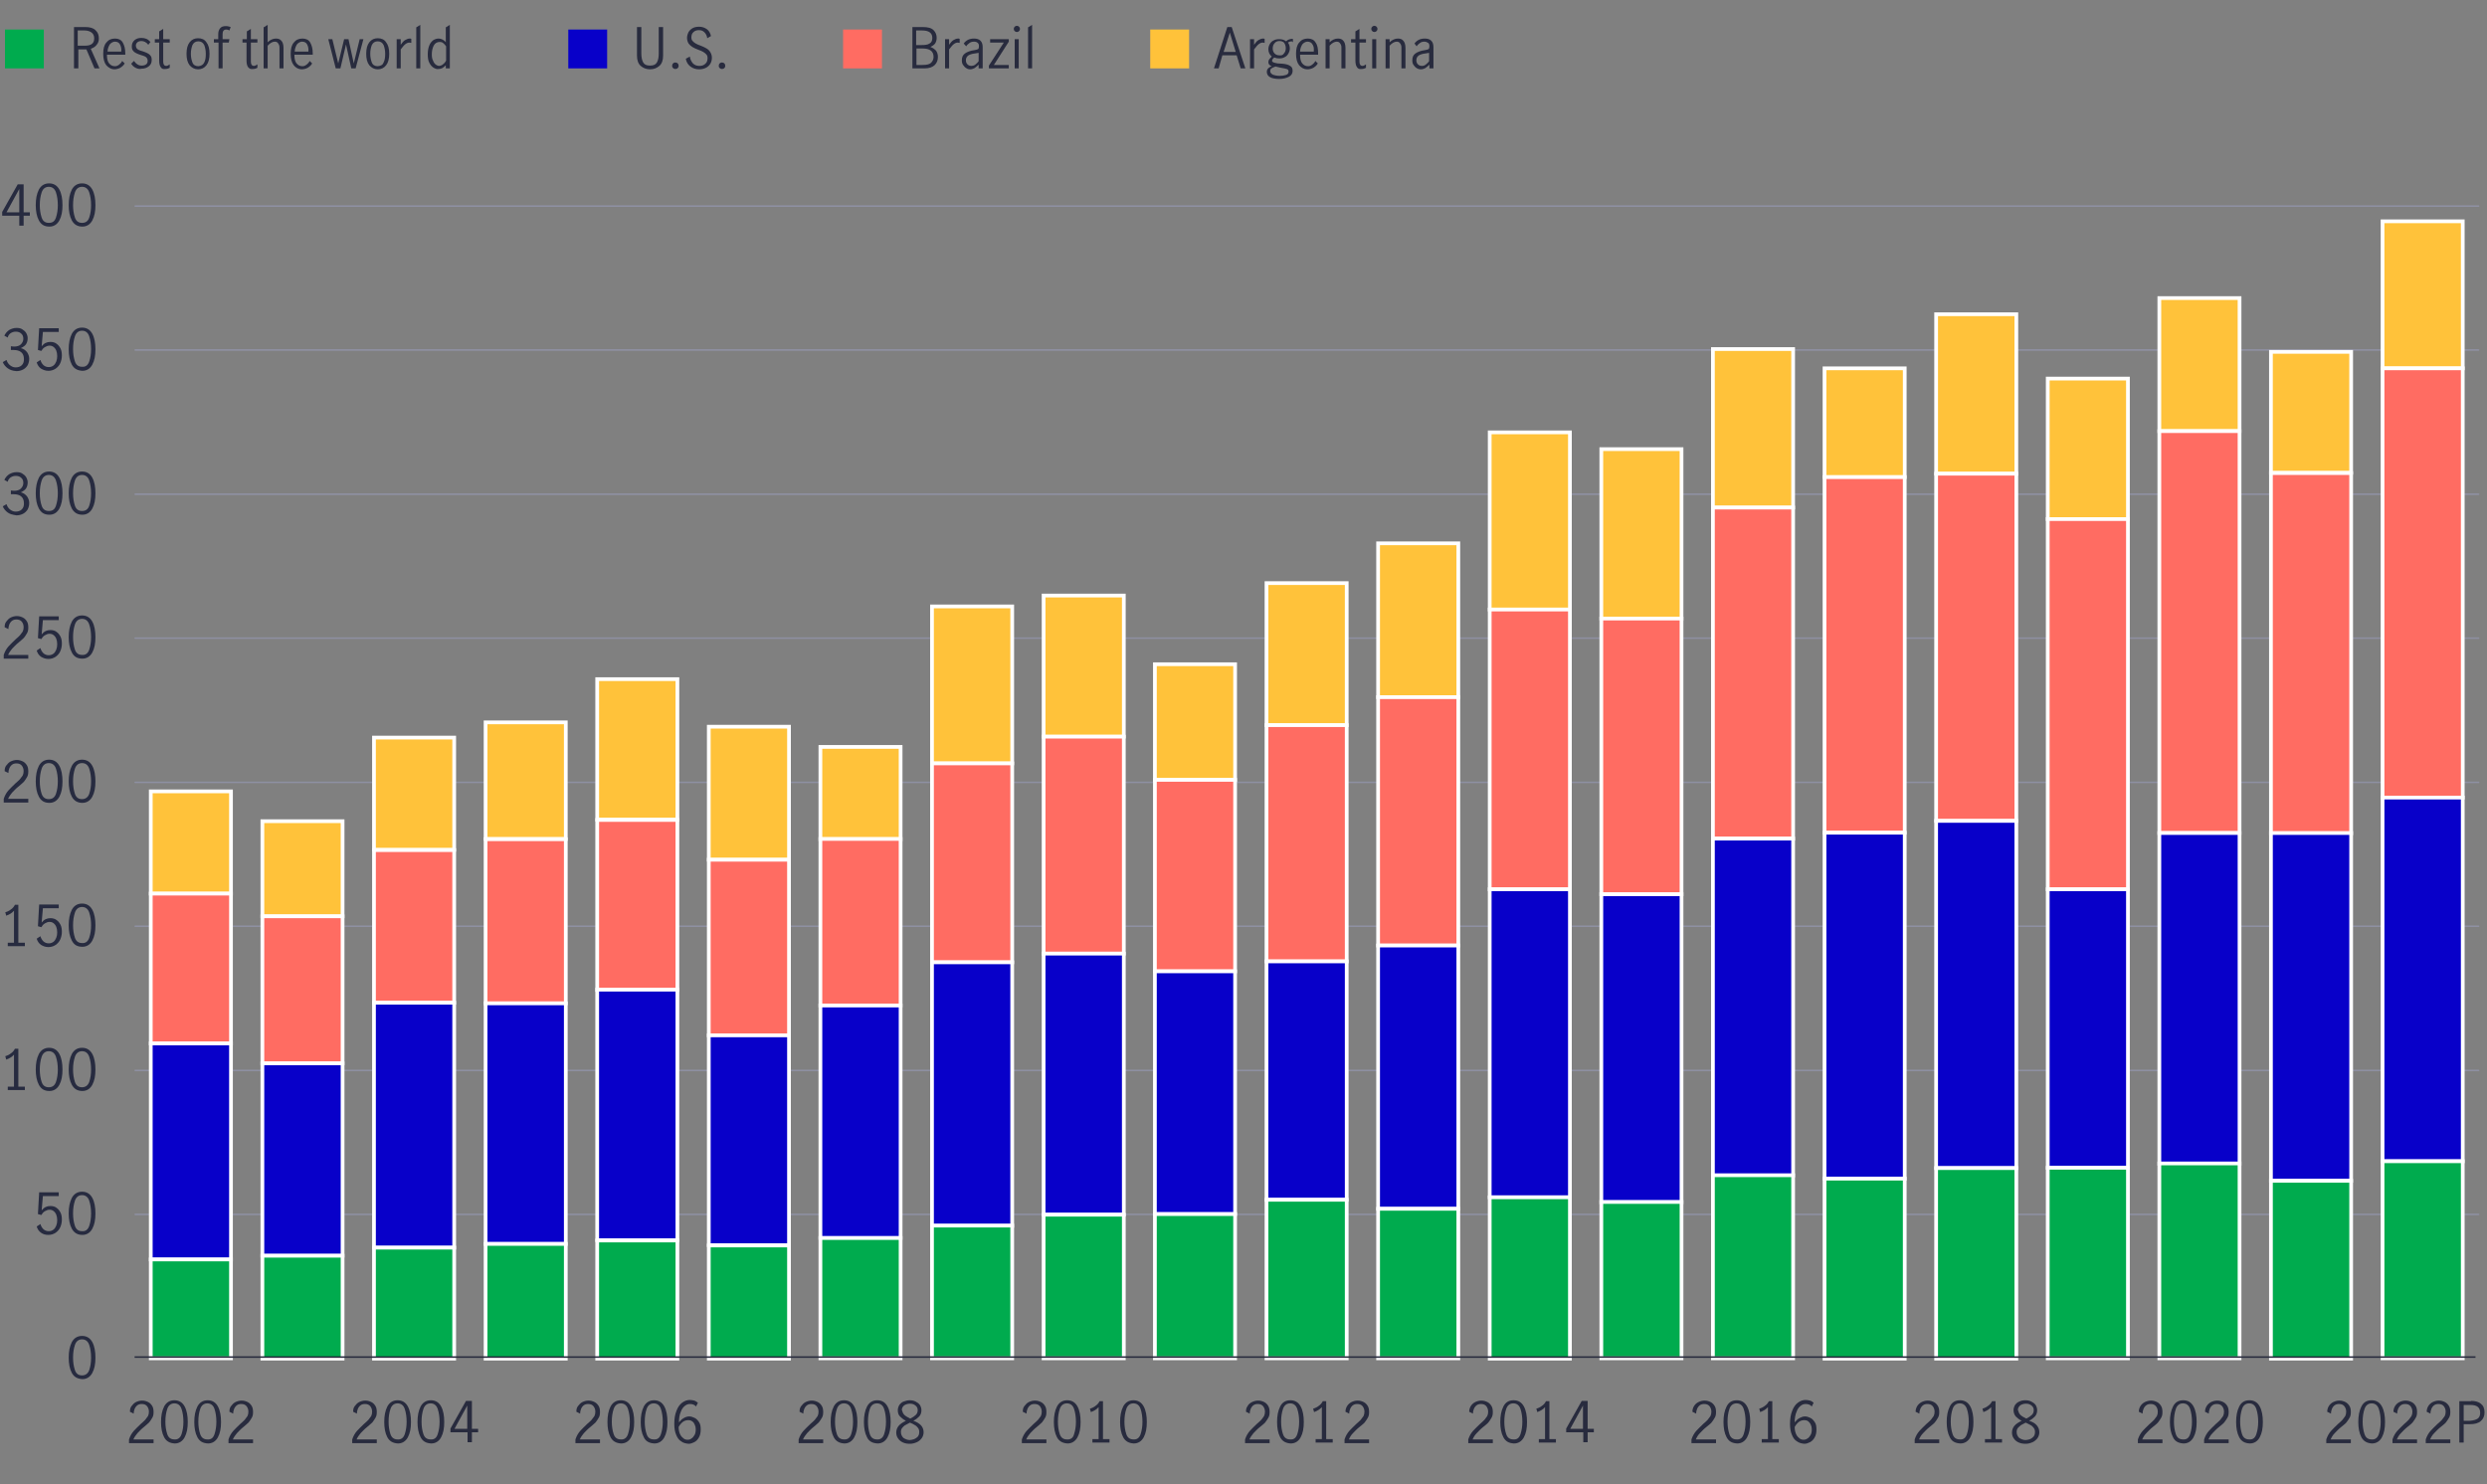 <?xml version="1.0" encoding="utf-8"?>
<!-- Generator: Adobe Illustrator 24.3.0, SVG Export Plug-In . SVG Version: 6.00 Build 0)  -->
<svg version="1.1" id="Layer_1" xmlns="http://www.w3.org/2000/svg" xmlns:xlink="http://www.w3.org/1999/xlink" x="0px" y="0px"
	 viewBox="0 0 800 477.5" style="enable-background:new 0 0 800 477.5;" xml:space="preserve">
<rect x="0" y="0" width="800" height="477.5" fill="#808080" stroke="none"/>
<style type="text/css">
	.st0{fill-rule:evenodd;clip-rule:evenodd;fill:none;}
	.st1{fill:none;}
	
		.st2{fill-rule:evenodd;clip-rule:evenodd;fill:none;stroke:#8E90A2;stroke-width:0.5;stroke-linecap:round;stroke-linejoin:round;stroke-miterlimit:10;}
	.st3{fill:#FFC23A;stroke:#FFFFFF;stroke-width:1.2;stroke-miterlimit:10;}
	.st4{fill:#FF6C62;stroke:#FFFFFF;stroke-width:1.2;stroke-miterlimit:10;}
	.st5{fill:#0800C9;stroke:#FFFFFF;stroke-width:1.2;stroke-miterlimit:10;}
	.st6{fill:#00AB4E;stroke:#FFFFFF;stroke-width:1.2;stroke-miterlimit:10;}
	.st7{fill:#00AB4E;}
	.st8{fill:#282B3E;}
	.st9{fill:#0800C9;}
	.st10{fill:#FF6C62;}
	.st11{fill:#FFC23A;}
	.st12{fill:none;stroke:#282B3E;stroke-width:0.5;stroke-miterlimit:10;}
	.st13{fill:#272B40;}
</style>
<g>
	<g>
		<g>
			<line class="st2" x1="43.5" y1="390.7" x2="797.3" y2="390.7"/>
			<line class="st2" x1="43.5" y1="344.4" x2="797.3" y2="344.4"/>
			<line class="st2" x1="43.5" y1="298" x2="797.3" y2="298"/>
			<line class="st2" x1="43.5" y1="251.7" x2="797.3" y2="251.7"/>
			<line class="st2" x1="43.5" y1="205.3" x2="797.3" y2="205.3"/>
			<line class="st2" x1="43.5" y1="159" x2="797.3" y2="159"/>
			<line class="st2" x1="43.5" y1="112.6" x2="797.3" y2="112.6"/>
			<line class="st2" x1="43.5" y1="66.3" x2="797.3" y2="66.3"/>
		</g>
	</g>
</g>
<g>
	<rect x="48.5" y="254.6" class="st3" width="25.8" height="32.9"/>
	<rect x="84.4" y="264.2" class="st3" width="25.8" height="30.6"/>
	<rect x="120.3" y="237.3" class="st3" width="25.8" height="36.1"/>
	<rect x="156.2" y="232.4" class="st3" width="25.8" height="37.5"/>
	<rect x="192.1" y="218.5" class="st3" width="25.8" height="45.2"/>
	<rect x="228" y="233.8" class="st3" width="25.8" height="42.8"/>
	<rect x="263.9" y="240.3" class="st3" width="25.8" height="29.7"/>
	<rect x="299.8" y="195.1" class="st3" width="25.8" height="50.5"/>
	<rect x="335.7" y="191.6" class="st3" width="25.8" height="45.4"/>
	<rect x="371.5" y="213.7" class="st3" width="25.8" height="37.2"/>
	<rect x="407.4" y="187.6" class="st3" width="25.8" height="45.7"/>
	<rect x="443.3" y="174.8" class="st3" width="25.8" height="49.5"/>
	<rect x="479.2" y="139.1" class="st3" width="25.8" height="57"/>
	<rect x="515.1" y="144.5" class="st3" width="25.8" height="54.5"/>
	<rect x="551" y="112.3" class="st3" width="25.8" height="51"/>
	<rect x="586.9" y="118.5" class="st3" width="25.8" height="35"/>
	<rect x="622.8" y="101.1" class="st3" width="25.8" height="51.3"/>
	<rect x="658.7" y="121.8" class="st3" width="25.8" height="45.2"/>
	<rect x="694.6" y="95.9" class="st3" width="25.8" height="42.8"/>
	<rect x="730.5" y="113.2" class="st3" width="25.8" height="38.9"/>
	<rect x="766.4" y="71.2" class="st3" width="25.8" height="47.3"/>
</g>
<g>
	<rect x="48.5" y="287.5" class="st4" width="25.8" height="48.2"/>
	<rect x="84.4" y="294.8" class="st4" width="25.8" height="47.3"/>
	<rect x="120.3" y="273.5" class="st4" width="25.8" height="49.1"/>
	<rect x="156.2" y="270" class="st4" width="25.8" height="52.8"/>
	<rect x="192.1" y="263.8" class="st4" width="25.8" height="54.7"/>
	<rect x="228" y="276.6" class="st4" width="25.8" height="56.5"/>
	<rect x="263.9" y="269.9" class="st4" width="25.8" height="53.6"/>
	<rect x="299.8" y="245.6" class="st4" width="25.8" height="64"/>
	<rect x="335.7" y="237" class="st4" width="25.8" height="69.8"/>
	<rect x="371.5" y="250.9" class="st4" width="25.8" height="61.6"/>
	<rect x="407.4" y="233.3" class="st4" width="25.8" height="76"/>
	<rect x="443.3" y="224.3" class="st4" width="25.8" height="79.9"/>
	<rect x="479.2" y="196.1" class="st4" width="25.8" height="90"/>
	<rect x="515.1" y="199" class="st4" width="25.8" height="88.7"/>
	<rect x="551" y="163.3" class="st4" width="25.8" height="106.5"/>
	<rect x="586.9" y="153.5" class="st4" width="25.8" height="114.4"/>
	<rect x="622.8" y="152.4" class="st4" width="25.8" height="111.7"/>
	<rect x="658.7" y="167" class="st4" width="25.8" height="119.1"/>
	<rect x="694.6" y="138.7" class="st4" width="25.8" height="129.3"/>
	<rect x="730.5" y="152.2" class="st4" width="25.8" height="115.9"/>
	<rect x="766.4" y="118.5" class="st4" width="25.8" height="138.1"/>
</g>
<g>
	<rect x="48.5" y="335.7" class="st5" width="25.8" height="69.5"/>
	<rect x="84.4" y="342.1" class="st5" width="25.8" height="61.9"/>
	<rect x="120.3" y="322.6" class="st5" width="25.8" height="78.8"/>
	<rect x="156.2" y="322.8" class="st5" width="25.8" height="77.4"/>
	<rect x="192.1" y="318.4" class="st5" width="25.8" height="80.6"/>
	<rect x="228" y="333.1" class="st5" width="25.8" height="67.5"/>
	<rect x="263.9" y="323.5" class="st5" width="25.8" height="74.8"/>
	<rect x="299.8" y="309.6" class="st5" width="25.8" height="84.8"/>
	<rect x="335.7" y="306.8" class="st5" width="25.8" height="84"/>
	<rect x="371.5" y="312.5" class="st5" width="25.8" height="78.1"/>
	<rect x="407.4" y="309.3" class="st5" width="25.8" height="76.7"/>
	<rect x="443.3" y="304.2" class="st5" width="25.8" height="84.7"/>
	<rect x="479.2" y="286.1" class="st5" width="25.8" height="99.1"/>
	<rect x="515.1" y="287.7" class="st5" width="25.8" height="99.1"/>
	<rect x="551" y="269.8" class="st5" width="25.8" height="108.4"/>
	<rect x="586.9" y="267.9" class="st5" width="25.8" height="111.3"/>
	<rect x="622.8" y="264.1" class="st5" width="25.8" height="111.7"/>
	<rect x="658.7" y="286.1" class="st5" width="25.8" height="89.6"/>
	<rect x="694.6" y="268" class="st5" width="25.8" height="106.4"/>
	<rect x="730.5" y="268" class="st5" width="25.8" height="111.9"/>
	<rect x="766.4" y="256.6" class="st5" width="25.8" height="117"/>
</g>
<g>
	<rect x="48.5" y="405.2" class="st6" width="25.8" height="31.8"/>
	<rect x="84.4" y="404" class="st6" width="25.8" height="33.1"/>
	<rect x="120.3" y="401.4" class="st6" width="25.8" height="35.7"/>
	<rect x="156.2" y="400.2" class="st6" width="25.8" height="36.9"/>
	<rect x="192.1" y="399.1" class="st6" width="25.8" height="38"/>
	<rect x="228" y="400.7" class="st6" width="25.8" height="36.4"/>
	<rect x="263.9" y="398.3" class="st6" width="25.8" height="38.7"/>
	<rect x="299.8" y="394.3" class="st6" width="25.8" height="42.7"/>
	<rect x="335.7" y="390.8" class="st6" width="25.8" height="46.2"/>
	<rect x="371.5" y="390.6" class="st6" width="25.8" height="46.4"/>
	<rect x="407.4" y="386" class="st6" width="25.8" height="51"/>
	<rect x="443.3" y="388.9" class="st6" width="25.8" height="48.1"/>
	<rect x="479.2" y="385.2" class="st6" width="25.8" height="51.9"/>
	<rect x="515.1" y="386.7" class="st6" width="25.8" height="50.3"/>
	<rect x="551" y="378.1" class="st6" width="25.8" height="58.9"/>
	<rect x="586.9" y="379.2" class="st6" width="25.8" height="57.9"/>
	<rect x="622.8" y="375.8" class="st6" width="25.8" height="61.3"/>
	<rect x="658.7" y="375.7" class="st6" width="25.8" height="61.3"/>
	<rect x="694.6" y="374.3" class="st6" width="25.8" height="62.7"/>
	<rect x="730.5" y="379.9" class="st6" width="25.8" height="57.2"/>
	<rect x="766.4" y="373.6" class="st6" width="25.8" height="63.4"/>
</g>
<g>
	<path class="st7" d="M14.1,22H1.6V9.5h12.5V22z"/>
	<path class="st8" d="M30.4,22l-2.6-6.1c-0.1,0-0.3,0-0.5,0h-2.1V22h-1.4V8.7h3.6c1.5,0,2.6,0.3,3.3,1c0.8,0.7,1.1,1.6,1.1,2.7
		c0,0.8-0.2,1.4-0.7,2c-0.4,0.6-1.1,1-1.9,1.3L32,22H30.4z M27.3,14.7c1.1,0,1.8-0.2,2.3-0.6c0.5-0.4,0.7-1,0.7-1.8
		c0-0.8-0.3-1.4-0.8-1.8c-0.5-0.4-1.3-0.7-2.3-0.7h-2.2v4.9H27.3z"/>
	<path class="st8" d="M34.2,21c-0.7-0.9-1-2.1-1-3.7c0-1.6,0.3-2.8,1-3.6c0.7-0.9,1.6-1.3,2.8-1.3c1.1,0,2,0.4,2.5,1.3
		s0.8,2,0.8,3.4c0,0.2,0,0.3,0,0.5h-5.9c0,1.3,0.2,2.2,0.7,2.8c0.5,0.6,1.1,0.9,1.9,0.9c0.5,0,0.9-0.2,1.3-0.5s0.8-0.7,1-1.2
		l0.8,0.8c-0.3,0.6-0.8,1-1.4,1.4c-0.6,0.3-1.2,0.5-2,0.5C35.9,22.3,34.9,21.8,34.2,21z M38.6,14.3c-0.3-0.6-0.9-0.9-1.6-0.9
		c-0.5,0-0.9,0.2-1.3,0.5s-0.6,0.7-0.8,1.2c-0.2,0.5-0.3,1-0.3,1.5h4.4C39.1,15.6,38.9,14.9,38.6,14.3z"/>
	<path class="st8" d="M43.6,21.8c-0.6-0.3-1-0.7-1.4-1.3l0.9-0.9c0.3,0.4,0.6,0.8,1.1,1.1c0.4,0.3,0.9,0.4,1.4,0.4
		c0.5,0,1-0.1,1.4-0.4c0.4-0.3,0.5-0.7,0.5-1.2c0-0.3-0.1-0.6-0.3-0.9c-0.2-0.2-0.4-0.4-0.7-0.5c-0.3-0.1-0.7-0.3-1.2-0.4
		c-0.6-0.2-1.1-0.4-1.5-0.6c-0.4-0.2-0.7-0.4-1-0.8c-0.3-0.3-0.4-0.8-0.4-1.4c0-0.8,0.3-1.5,0.9-2c0.6-0.5,1.3-0.7,2.2-0.7
		c0.6,0,1.1,0.1,1.6,0.3c0.5,0.2,0.9,0.6,1.3,1l-0.7,0.9c-0.6-0.8-1.4-1.2-2.2-1.2c-0.5,0-0.9,0.1-1.3,0.4c-0.3,0.3-0.5,0.6-0.5,1.1
		c0,0.3,0.1,0.6,0.3,0.9c0.2,0.2,0.4,0.4,0.7,0.5s0.7,0.3,1.2,0.4c0.6,0.2,1.1,0.4,1.5,0.6c0.4,0.2,0.7,0.4,1,0.8
		c0.3,0.3,0.4,0.8,0.4,1.4c0,0.9-0.3,1.5-0.9,2s-1.4,0.8-2.3,0.8C44.8,22.3,44.2,22.1,43.6,21.8z"/>
	<path class="st8" d="M51.7,21.6c-0.3-0.4-0.5-1.1-0.5-2.1v-5.8h-1.4v-1.1h1.4v-2.5l1.3-0.8v3.3h2.1v1.1h-2.1v6.1
		c0,0.9,0.3,1.4,1,1.4c0.3,0,0.7-0.2,1.1-0.5l0,1.1c-0.5,0.3-1,0.4-1.5,0.4C52.5,22.3,52,22.1,51.7,21.6z"/>
	<path class="st8" d="M61,21c-0.7-0.9-1-2.1-1-3.7c0-1.6,0.3-2.8,1-3.7c0.7-0.9,1.6-1.3,2.7-1.3c1.2,0,2.1,0.4,2.7,1.3
		c0.7,0.9,1,2.1,1,3.7c0,1.6-0.3,2.8-1,3.7c-0.7,0.9-1.6,1.3-2.7,1.3C62.6,22.3,61.7,21.8,61,21z M65.7,20.1
		c0.4-0.8,0.5-1.7,0.5-2.8c0-1.1-0.2-2-0.5-2.8c-0.4-0.8-1-1.2-1.9-1.2c-0.9,0-1.5,0.4-1.9,1.2c-0.3,0.8-0.5,1.7-0.5,2.8
		c0,1.1,0.2,2,0.5,2.8c0.3,0.8,1,1.2,1.9,1.2C64.7,21.2,65.3,20.9,65.7,20.1z"/>
	<path class="st8" d="M68.8,13.7v-1.1h1.4V11c0-0.8,0.2-1.4,0.6-1.9c0.4-0.5,1-0.7,1.8-0.7c0.3,0,0.6,0,0.9,0.1
		c0.3,0.1,0.5,0.1,0.7,0.2l-0.4,1.1c-0.3-0.2-0.7-0.3-1-0.3c-0.8,0-1.2,0.5-1.2,1.4v1.7h2.2l-0.2,1.1h-2V22h-1.3v-8.3H68.8z"/>
	<path class="st8" d="M79.8,21.6c-0.3-0.4-0.5-1.1-0.5-2.1v-5.8H78v-1.1h1.4v-2.5l1.3-0.8v3.3h2.1v1.1h-2.1v6.1c0,0.9,0.3,1.4,1,1.4
		c0.3,0,0.7-0.2,1.1-0.5l0,1.1c-0.5,0.3-1,0.4-1.5,0.4C80.7,22.3,80.2,22.1,79.8,21.6z"/>
	<path class="st8" d="M86.1,8v5.6c0.4-0.4,0.8-0.7,1.3-0.9c0.4-0.2,0.9-0.3,1.4-0.3c0.7,0,1.3,0.2,1.7,0.7c0.4,0.4,0.7,1.2,0.7,2.3
		V22h-1.3v-6.7c0-0.5-0.1-0.9-0.4-1.3c-0.2-0.4-0.6-0.6-1.1-0.6c-0.7,0-1.5,0.4-2.3,1.3V22h-1.3V8.8L86.1,8z"/>
	<path class="st8" d="M94.5,21c-0.7-0.9-1-2.1-1-3.7c0-1.6,0.3-2.8,1-3.6c0.7-0.9,1.6-1.3,2.8-1.3c1.1,0,2,0.4,2.5,1.3
		s0.8,2,0.8,3.4c0,0.2,0,0.3,0,0.5h-5.9c0,1.3,0.2,2.2,0.7,2.8c0.5,0.6,1.1,0.9,1.9,0.9c0.5,0,0.9-0.2,1.3-0.5s0.8-0.7,1-1.2
		l0.8,0.8c-0.3,0.6-0.8,1-1.4,1.4c-0.6,0.3-1.2,0.5-2,0.5C96.1,22.3,95.1,21.8,94.5,21z M98.8,14.3c-0.3-0.6-0.9-0.9-1.6-0.9
		c-0.5,0-0.9,0.2-1.3,0.5s-0.6,0.7-0.8,1.2c-0.2,0.5-0.3,1-0.3,1.5h4.4C99.3,15.6,99.1,14.9,98.8,14.3z"/>
	<path class="st8" d="M105.6,12.6h1.3l1.9,7.8h0l1.9-7.8h1.4l1.7,7.8h0l1.9-7.8h1.2l-2.5,9.4H113l-1.7-7.7h0l-1.8,7.7H108
		L105.6,12.6z"/>
	<path class="st8" d="M118.8,21c-0.7-0.9-1-2.1-1-3.7c0-1.6,0.3-2.8,1-3.7c0.7-0.9,1.6-1.3,2.7-1.3c1.2,0,2.1,0.4,2.7,1.3
		c0.7,0.9,1,2.1,1,3.7c0,1.6-0.3,2.8-1,3.7c-0.7,0.9-1.6,1.3-2.7,1.3C120.4,22.3,119.5,21.8,118.8,21z M123.4,20.1
		c0.4-0.8,0.5-1.7,0.5-2.8c0-1.1-0.2-2-0.5-2.8c-0.4-0.8-1-1.2-1.9-1.2c-0.9,0-1.5,0.4-1.9,1.2c-0.3,0.8-0.5,1.7-0.5,2.8
		c0,1.1,0.2,2,0.5,2.8c0.3,0.8,1,1.2,1.9,1.2C122.5,21.2,123.1,20.9,123.4,20.1z"/>
	<path class="st8" d="M128.9,12.6v1.8c0.5-0.7,0.9-1.2,1.4-1.5s1-0.5,1.5-0.5c0.2,0,0.3,0,0.5,0.1v1.3c-0.2,0-0.4-0.1-0.6-0.1
		c-0.5,0-0.9,0.2-1.3,0.5s-0.9,0.9-1.5,1.7V22h-1.3v-9.4H128.9z"/>
	<path class="st8" d="M133.9,8.8l1.3-0.8v14h-1.3V8.8z"/>
	<path class="st8" d="M139.5,21.8c-0.5-0.3-1-0.8-1.4-1.6c-0.4-0.7-0.5-1.7-0.5-2.8c0-1.1,0.2-2.1,0.5-2.8c0.3-0.8,0.8-1.3,1.3-1.7
		c0.5-0.3,1.1-0.5,1.7-0.5c0.4,0,0.8,0.1,1.2,0.3c0.4,0.2,0.8,0.5,1.1,0.9V8.8l1.3-0.8v14h-1.3v-1c-0.4,0.4-0.8,0.7-1.1,0.9
		c-0.4,0.2-0.8,0.3-1.3,0.3C140.6,22.3,140,22.1,139.5,21.8z M142.6,20.6c0.4-0.3,0.7-0.7,0.9-1.1v-4.6c-0.3-0.4-0.6-0.8-0.9-1
		c-0.3-0.3-0.7-0.4-1.2-0.4c-0.8,0-1.5,0.4-1.9,1.2c-0.4,0.8-0.6,1.7-0.6,2.8c0,0.8,0.1,1.5,0.4,2c0.2,0.6,0.5,1,0.9,1.3
		c0.4,0.3,0.8,0.4,1.2,0.4C141.8,21.1,142.2,21,142.6,20.6z"/>
	<path class="st9" d="M195.3,22h-12.5V9.5h12.5V22z"/>
	<path class="st8" d="M206.1,21.2c-0.8-0.7-1.2-1.8-1.2-3.3V8.7h1.4v8.5c0,1.2,0.2,2.2,0.6,2.9s1.1,1,2.2,1s1.8-0.3,2.2-1
		s0.6-1.6,0.6-2.9V8.7h1.4v9.2c0,1.5-0.4,2.6-1.2,3.3c-0.8,0.7-1.8,1.1-3,1.1C207.9,22.3,206.9,21.9,206.1,21.2z"/>
	<path class="st8" d="M216.5,21.9c-0.2-0.2-0.3-0.4-0.3-0.7c0-0.3,0.1-0.6,0.3-0.8c0.2-0.2,0.4-0.3,0.7-0.3c0.3,0,0.6,0.1,0.8,0.3
		s0.3,0.5,0.3,0.8c0,0.3-0.1,0.5-0.3,0.7s-0.5,0.3-0.8,0.3C217,22.2,216.7,22.1,216.5,21.9z"/>
	<path class="st8" d="M222.1,21.4c-0.8-0.6-1.3-1.4-1.5-2.5l1.3-0.7c0.1,0.9,0.5,1.6,1,2.2c0.6,0.6,1.3,0.8,2.1,0.8
		c0.8,0,1.4-0.2,1.9-0.7c0.5-0.4,0.7-1.1,0.7-1.8c0-0.5-0.1-0.9-0.4-1.2c-0.3-0.3-0.6-0.6-1-0.8s-0.9-0.5-1.6-0.7
		c-0.8-0.3-1.4-0.6-1.9-0.9c-0.5-0.3-0.9-0.7-1.2-1.1c-0.3-0.5-0.5-1.1-0.5-1.8c0-0.7,0.2-1.3,0.5-1.9c0.3-0.5,0.8-1,1.4-1.3
		c0.6-0.3,1.3-0.4,2-0.4c1,0,1.8,0.3,2.5,0.8c0.7,0.5,1.1,1.3,1.3,2.2l-1.2,0.7c-0.1-0.8-0.4-1.4-0.9-1.9c-0.5-0.5-1-0.7-1.8-0.7
		c-0.7,0-1.3,0.2-1.7,0.6c-0.5,0.4-0.7,1-0.7,1.7c0,0.5,0.1,0.9,0.4,1.2c0.3,0.3,0.6,0.6,1,0.8c0.4,0.2,0.9,0.5,1.6,0.7
		c0.8,0.3,1.4,0.6,1.9,0.9c0.5,0.3,0.9,0.7,1.2,1.2s0.5,1.1,0.5,1.8c0,0.7-0.2,1.4-0.5,1.9s-0.8,1-1.4,1.3c-0.6,0.3-1.3,0.5-2.2,0.5
		C223.8,22.3,222.9,22,222.1,21.4z"/>
	<path class="st8" d="M231.5,21.9c-0.2-0.2-0.3-0.4-0.3-0.7c0-0.3,0.1-0.6,0.3-0.8c0.2-0.2,0.4-0.3,0.7-0.3c0.3,0,0.6,0.1,0.8,0.3
		s0.3,0.5,0.3,0.8c0,0.3-0.1,0.5-0.3,0.7s-0.5,0.3-0.8,0.3C232,22.2,231.7,22.1,231.5,21.9z"/>
	<path class="st10" d="M283.7,22h-12.5V9.5h12.5V22z"/>
	<path class="st8" d="M296.8,8.7c1.7,0,2.8,0.3,3.5,1c0.7,0.7,1,1.5,1,2.5c0,0.7-0.2,1.3-0.5,1.8c-0.4,0.5-0.9,0.8-1.5,1.1
		c0.8,0.3,1.3,0.7,1.8,1.2c0.4,0.6,0.6,1.2,0.6,2c0,1-0.3,1.9-1,2.6c-0.7,0.7-1.8,1.1-3.3,1.1h-3.9V8.7H296.8z M299,14
		c0.6-0.3,0.9-0.9,0.9-1.8c0-1.6-1.1-2.4-3.3-2.4h-1.9v4.7h1.7C297.6,14.5,298.4,14.4,299,14z M299.5,20.2c0.5-0.5,0.8-1.1,0.8-1.9
		c0-1.8-1.2-2.7-3.5-2.7h-2v5.3h1.9C298.1,20.9,299,20.7,299.5,20.2z"/>
	<path class="st8" d="M305.3,12.6v1.8c0.5-0.7,0.9-1.2,1.4-1.5s1-0.5,1.5-0.5c0.2,0,0.3,0,0.5,0.1v1.3c-0.2,0-0.4-0.1-0.6-0.1
		c-0.5,0-0.9,0.2-1.3,0.5s-0.9,0.9-1.5,1.7V22H304v-9.4H305.3z"/>
	<path class="st8" d="M310.8,21.9c-0.4-0.2-0.7-0.6-1-1c-0.3-0.4-0.4-0.9-0.4-1.5c0-1,0.3-1.7,1-2.2c0.7-0.5,1.7-0.9,3.2-1.1
		c0.5-0.1,0.9-0.2,1-0.3c0.2-0.1,0.3-0.4,0.3-0.9c0-0.5-0.1-0.9-0.4-1.1c-0.3-0.3-0.7-0.4-1.2-0.4s-1,0.1-1.4,0.4
		c-0.4,0.3-0.8,0.6-1.1,1.1L310,14c0.8-1.1,1.9-1.6,3.3-1.6c0.9,0,1.6,0.2,2.1,0.7c0.5,0.5,0.7,1.2,0.7,2.1V22h-1.3v-1.2
		c-0.5,0.5-0.9,0.8-1.3,1.1c-0.4,0.2-0.9,0.4-1.4,0.4C311.6,22.3,311.2,22.2,310.8,21.9z M313.7,20.8c0.4-0.3,0.8-0.7,1.1-1.1V17h0
		l-1.2,0.2c-1,0.1-1.8,0.4-2.2,0.7c-0.5,0.4-0.7,0.9-0.7,1.5c0,0.6,0.2,1,0.5,1.3c0.3,0.3,0.7,0.5,1.3,0.5
		C312.8,21.2,313.3,21.1,313.7,20.8z"/>
	<path class="st8" d="M324.5,12.6v0.8l-4.8,7.5h4.8V22h-6.4v-0.9l4.8-7.4h-4.4v-1.1H324.5z"/>
	<path class="st8" d="M326.4,10c-0.2-0.2-0.3-0.4-0.3-0.7c0-0.3,0.1-0.5,0.3-0.7c0.2-0.2,0.4-0.3,0.7-0.3s0.5,0.1,0.7,0.3
		c0.2,0.2,0.3,0.4,0.3,0.7c0,0.3-0.1,0.5-0.3,0.7c-0.2,0.2-0.4,0.3-0.7,0.3S326.6,10.2,326.4,10z M326.4,12.6h1.3V22h-1.3V12.6z"/>
	<path class="st8" d="M330.7,8.8L332,8v14h-1.3V8.8z"/>
	<path class="st11" d="M382.5,22H370V9.5h12.5V22z"/>
	<path class="st8" d="M399.1,22l-1.3-4.2h-4.6L392,22h-1.5l4.3-13.3h1.4l4.4,13.3H399.1z M393.6,16.7h3.9l-1.9-6.2h0L393.6,16.7z"/>
	<path class="st8" d="M403.4,12.6v1.8c0.5-0.7,0.9-1.2,1.4-1.5s1-0.5,1.5-0.5c0.2,0,0.3,0,0.5,0.1v1.3c-0.2,0-0.4-0.1-0.6-0.1
		c-0.5,0-0.9,0.2-1.3,0.5c-0.4,0.3-0.9,0.9-1.5,1.7V22h-1.3v-9.4H403.4z"/>
	<path class="st8" d="M415.4,13.3c-0.3,0-0.7,0.1-1.1,0.4c0.4,0.5,0.6,1.2,0.6,1.9c0,0.6-0.2,1.2-0.5,1.7c-0.3,0.5-0.7,0.9-1.2,1.1
		c-0.5,0.3-1.1,0.4-1.7,0.4c-0.6,0-1.1-0.1-1.6-0.3c-0.5,0.4-0.7,0.7-0.7,1.1c0,0.4,0.6,0.6,1.8,0.8l1.6,0.1c1,0.1,1.8,0.3,2.4,0.7
		c0.6,0.3,0.8,0.9,0.8,1.6c0,0.8-0.4,1.5-1.2,1.9c-0.8,0.4-1.8,0.7-3.1,0.7c-1.3,0-2.3-0.2-3-0.6c-0.7-0.4-1-1-1-1.7
		c0-0.8,0.5-1.4,1.6-1.8c-0.4-0.1-0.6-0.3-0.8-0.5c-0.2-0.2-0.3-0.5-0.3-0.8c0-0.3,0.1-0.6,0.2-0.8s0.5-0.6,0.9-1
		c-0.3-0.3-0.6-0.6-0.8-1c-0.2-0.4-0.3-0.9-0.3-1.4c0-0.6,0.2-1.2,0.5-1.7s0.7-0.9,1.2-1.1c0.5-0.3,1.1-0.4,1.8-0.4
		c0.9,0,1.6,0.2,2.2,0.7c0.3-0.3,0.6-0.5,0.9-0.6s0.6-0.2,0.9-0.2l0.4,0v1.1C415.7,13.3,415.6,13.3,415.4,13.3z M410.3,21.4
		c-0.6,0.2-1,0.4-1.3,0.6s-0.4,0.5-0.4,0.9c0,0.5,0.3,0.8,0.8,1.1c0.5,0.2,1.3,0.4,2.2,0.4c0.8,0,1.5-0.1,2.1-0.3
		c0.6-0.2,0.8-0.6,0.8-1.1c0-0.4-0.2-0.7-0.6-0.8s-1-0.3-1.9-0.4L410.3,21.4z M413,17.2c0.4-0.4,0.6-1,0.6-1.7
		c0-0.7-0.2-1.2-0.5-1.7c-0.3-0.4-0.9-0.6-1.5-0.6c-0.7,0-1.2,0.2-1.6,0.7c-0.4,0.4-0.6,1-0.6,1.7c0,0.6,0.2,1.2,0.6,1.6
		c0.4,0.4,0.9,0.6,1.5,0.6C412.2,17.9,412.7,17.7,413,17.2z"/>
	<path class="st8" d="M417.9,21c-0.7-0.9-1-2.1-1-3.7c0-1.6,0.3-2.8,1-3.6c0.7-0.9,1.6-1.3,2.8-1.3c1.1,0,2,0.4,2.5,1.3
		c0.6,0.8,0.8,2,0.8,3.4c0,0.2,0,0.3,0,0.5h-5.8c0,1.3,0.2,2.2,0.7,2.8c0.5,0.6,1.1,0.9,1.9,0.9c0.5,0,0.9-0.2,1.3-0.5
		s0.8-0.7,1-1.2l0.8,0.8c-0.3,0.6-0.8,1-1.4,1.4c-0.6,0.3-1.2,0.5-2,0.5C419.5,22.3,418.6,21.8,417.9,21z M422.2,14.3
		c-0.3-0.6-0.9-0.9-1.6-0.9c-0.5,0-0.9,0.2-1.3,0.5s-0.6,0.7-0.8,1.2c-0.2,0.5-0.3,1-0.3,1.5h4.4C422.7,15.6,422.6,14.9,422.2,14.3z
		"/>
	<path class="st8" d="M427.7,12.6v1c0.4-0.4,0.8-0.7,1.3-0.9c0.4-0.2,0.9-0.3,1.4-0.3c0.7,0,1.3,0.2,1.7,0.7
		c0.4,0.4,0.7,1.2,0.7,2.3V22h-1.3v-6.7c0-0.5-0.1-0.9-0.4-1.3c-0.2-0.4-0.6-0.6-1.1-0.6c-0.7,0-1.5,0.4-2.3,1.3V22h-1.3v-9.4H427.7
		z"/>
	<path class="st8" d="M436.5,21.6c-0.3-0.4-0.5-1.1-0.5-2.1v-5.8h-1.4v-1.1h1.4v-2.5l1.3-0.8v3.3h2.1v1.1h-2.1v6.1
		c0,0.9,0.3,1.4,1,1.4c0.3,0,0.7-0.2,1.1-0.5l0,1.1c-0.5,0.3-1,0.4-1.5,0.4C437.3,22.3,436.8,22.1,436.5,21.6z"/>
	<path class="st8" d="M441.4,10c-0.2-0.2-0.3-0.4-0.3-0.7c0-0.3,0.1-0.5,0.3-0.7c0.2-0.2,0.4-0.3,0.7-0.3s0.5,0.1,0.7,0.3
		c0.2,0.2,0.3,0.4,0.3,0.7c0,0.3-0.1,0.5-0.3,0.7c-0.2,0.2-0.4,0.3-0.7,0.3S441.6,10.2,441.4,10z M441.4,12.6h1.3V22h-1.3V12.6z"/>
	<path class="st8" d="M447,12.6v1c0.4-0.4,0.8-0.7,1.3-0.9c0.4-0.2,0.9-0.3,1.4-0.3c0.7,0,1.3,0.2,1.7,0.7c0.4,0.4,0.7,1.2,0.7,2.3
		V22h-1.3v-6.7c0-0.5-0.1-0.9-0.4-1.3c-0.2-0.4-0.6-0.6-1.1-0.6c-0.7,0-1.5,0.4-2.3,1.3V22h-1.3v-9.4H447z"/>
	<path class="st8" d="M455.7,21.9c-0.4-0.2-0.7-0.6-1-1c-0.3-0.4-0.4-0.9-0.4-1.5c0-1,0.3-1.7,1-2.2s1.7-0.9,3.2-1.1
		c0.5-0.1,0.9-0.2,1-0.3c0.2-0.1,0.3-0.4,0.3-0.9c0-0.5-0.1-0.9-0.4-1.1s-0.7-0.4-1.2-0.4c-0.5,0-1,0.1-1.4,0.4
		c-0.4,0.3-0.8,0.6-1.1,1.1L455,14c0.8-1.1,1.9-1.6,3.3-1.6c0.9,0,1.6,0.2,2.1,0.7c0.5,0.5,0.7,1.2,0.7,2.1V22h-1.3v-1.2
		c-0.5,0.5-0.9,0.8-1.3,1.1c-0.4,0.2-0.9,0.4-1.4,0.4C456.6,22.3,456.1,22.2,455.7,21.9z M458.6,20.8c0.4-0.3,0.8-0.7,1.1-1.1V17h0
		l-1.2,0.2c-1,0.1-1.8,0.4-2.2,0.7c-0.5,0.4-0.7,0.9-0.7,1.5c0,0.6,0.2,1,0.5,1.3c0.3,0.3,0.7,0.5,1.3,0.5
		C457.8,21.2,458.2,21.1,458.6,20.8z"/>
</g>
<line class="st12" x1="43.3" y1="436.6" x2="796.3" y2="436.6"/>
<g>
	<g>
		<g>
			<path class="st8" d="M749.8,460.4c0.6-0.7,1.4-1.4,2.3-2.3c0.6-0.5,1.1-1,1.4-1.3c0.3-0.4,0.6-0.8,0.9-1.2
				c0.2-0.4,0.3-0.9,0.3-1.4c0-0.7-0.2-1.3-0.6-1.8c-0.4-0.5-1-0.7-1.7-0.7c-0.5,0-1,0.1-1.4,0.4s-0.7,0.7-0.9,1.2
				c-0.2,0.5-0.3,1-0.3,1.5l-1.2-0.6c0-0.7,0.2-1.3,0.5-1.8s0.8-1,1.4-1.3c0.6-0.3,1.3-0.5,2-0.5c0.8,0,1.4,0.2,2,0.5
				c0.6,0.3,1,0.8,1.3,1.3s0.4,1.2,0.4,1.9c0,0.7-0.1,1.3-0.4,1.8c-0.3,0.5-0.6,1-1,1.5s-1,0.9-1.7,1.5c-0.9,0.7-1.5,1.4-2.1,2
				s-1,1.3-1.3,2h6.5v1.2h-7.9v-1.2C748.7,461.9,749.2,461.1,749.8,460.4z"/>
			<path class="st8" d="M759.6,462.4c-0.7-1.3-1-3-1-4.9c0-2,0.3-3.6,1-5s1.8-2,3.3-2c1.5,0,2.6,0.7,3.3,2c0.7,1.3,1,3,1,5
				c0,2-0.3,3.6-1,4.9c-0.7,1.3-1.8,2-3.2,2C761.4,464.3,760.3,463.7,759.6,462.4z M765.2,461.4c0.4-1.2,0.6-2.5,0.6-4
				c0-1.5-0.2-2.9-0.6-4.1c-0.4-1.2-1.2-1.8-2.3-1.8c-1.1,0-1.9,0.6-2.3,1.8c-0.4,1.2-0.6,2.5-0.6,4.1c0,1.5,0.2,2.8,0.6,4
				c0.4,1.2,1.2,1.7,2.3,1.7C764,463.2,764.8,462.6,765.2,461.4z"/>
			<path class="st8" d="M771.1,460.4c0.6-0.7,1.4-1.4,2.3-2.3c0.6-0.5,1.1-1,1.4-1.3c0.3-0.4,0.6-0.8,0.9-1.2
				c0.2-0.4,0.3-0.9,0.3-1.4c0-0.7-0.2-1.3-0.6-1.8c-0.4-0.5-1-0.7-1.7-0.7c-0.5,0-1,0.1-1.4,0.4s-0.7,0.7-0.9,1.2
				c-0.2,0.5-0.3,1-0.3,1.5l-1.2-0.6c0-0.7,0.2-1.3,0.5-1.8s0.8-1,1.4-1.3c0.6-0.3,1.3-0.5,2-0.5c0.8,0,1.4,0.2,2,0.5
				c0.6,0.3,1,0.8,1.3,1.3s0.4,1.2,0.4,1.9c0,0.7-0.1,1.3-0.4,1.8c-0.3,0.5-0.6,1-1,1.5s-1,0.9-1.7,1.5c-0.9,0.7-1.5,1.4-2.1,2
				s-1,1.3-1.3,2h6.5v1.2h-7.9v-1.2C770,461.9,770.5,461.1,771.1,460.4z"/>
			<path class="st8" d="M781.8,460.4c0.6-0.7,1.4-1.4,2.3-2.3c0.6-0.5,1.1-1,1.4-1.3c0.3-0.4,0.6-0.8,0.9-1.2
				c0.2-0.4,0.3-0.9,0.3-1.4c0-0.7-0.2-1.3-0.6-1.8c-0.4-0.5-1-0.7-1.7-0.7c-0.5,0-1,0.1-1.4,0.4s-0.7,0.7-0.9,1.2
				c-0.2,0.5-0.3,1-0.3,1.5l-1.2-0.6c0-0.7,0.2-1.3,0.5-1.8s0.8-1,1.4-1.3c0.6-0.3,1.3-0.5,2-0.5c0.8,0,1.4,0.2,2,0.5
				c0.6,0.3,1,0.8,1.3,1.3s0.4,1.2,0.4,1.9c0,0.7-0.1,1.3-0.4,1.8c-0.3,0.5-0.6,1-1,1.5s-1,0.9-1.7,1.5c-0.9,0.7-1.5,1.4-2.1,2
				s-1,1.3-1.3,2h6.5v1.2h-7.9v-1.2C780.7,461.9,781.2,461.1,781.8,460.4z"/>
			<path class="st8" d="M794.9,450.7c1.3,0,2.4,0.3,3.1,0.9c0.8,0.6,1.2,1.5,1.2,2.8c0,1.2-0.4,2.1-1.2,2.8c-0.8,0.7-2,1-3.5,1h-2
				v5.9h-1.4v-13.3H794.9z M797,456.4c0.6-0.4,0.8-1.1,0.8-1.9c0-0.9-0.3-1.5-0.8-1.9c-0.5-0.4-1.3-0.6-2.4-0.6h-2.1v5.1h2
				C795.6,457,796.4,456.8,797,456.4z"/>
		</g>
		<g>
			<path class="st8" d="M689.2,460.4c0.6-0.7,1.4-1.4,2.3-2.3c0.6-0.5,1.1-1,1.4-1.3c0.3-0.4,0.6-0.8,0.9-1.2
				c0.2-0.4,0.3-0.9,0.3-1.4c0-0.7-0.2-1.3-0.6-1.8c-0.4-0.5-1-0.7-1.7-0.7c-0.5,0-1,0.1-1.4,0.4s-0.7,0.7-0.9,1.2
				c-0.2,0.5-0.3,1-0.3,1.5l-1.2-0.6c0-0.7,0.2-1.3,0.5-1.8s0.8-1,1.4-1.3c0.6-0.3,1.3-0.5,2-0.5c0.8,0,1.4,0.2,2,0.5
				c0.6,0.3,1,0.8,1.3,1.3s0.4,1.2,0.4,1.9c0,0.7-0.1,1.3-0.4,1.8c-0.3,0.5-0.6,1-1,1.5s-1,0.9-1.7,1.5c-0.9,0.7-1.5,1.4-2.1,2
				s-1,1.3-1.3,2h6.5v1.2h-7.9v-1.2C688.1,461.9,688.6,461.1,689.2,460.4z"/>
			<path class="st8" d="M699,462.4c-0.7-1.3-1-3-1-4.9c0-2,0.3-3.6,1-5s1.8-2,3.3-2c1.5,0,2.6,0.7,3.3,2c0.7,1.3,1,3,1,5
				c0,2-0.3,3.6-1,4.9c-0.7,1.3-1.8,2-3.2,2C700.7,464.3,699.6,463.7,699,462.4z M704.5,461.4c0.4-1.2,0.6-2.5,0.6-4
				c0-1.5-0.2-2.9-0.6-4.1c-0.4-1.2-1.2-1.8-2.3-1.8c-1.1,0-1.9,0.6-2.3,1.8c-0.4,1.2-0.6,2.5-0.6,4.1c0,1.5,0.2,2.8,0.6,4
				c0.4,1.2,1.2,1.7,2.3,1.7C703.4,463.2,704.1,462.6,704.5,461.4z"/>
			<path class="st8" d="M710.5,460.4c0.6-0.7,1.4-1.4,2.3-2.3c0.6-0.5,1.1-1,1.4-1.3c0.3-0.4,0.6-0.8,0.9-1.2
				c0.2-0.4,0.3-0.9,0.3-1.4c0-0.7-0.2-1.3-0.6-1.8c-0.4-0.5-1-0.7-1.7-0.7c-0.5,0-1,0.1-1.4,0.4s-0.7,0.7-0.9,1.2
				c-0.2,0.5-0.3,1-0.3,1.5l-1.2-0.6c0-0.7,0.2-1.3,0.5-1.8s0.8-1,1.4-1.3c0.6-0.3,1.3-0.5,2-0.5c0.8,0,1.4,0.2,2,0.5
				c0.6,0.3,1,0.8,1.3,1.3s0.4,1.2,0.4,1.9c0,0.7-0.1,1.3-0.4,1.8c-0.3,0.5-0.6,1-1,1.5s-1,0.9-1.7,1.5c-0.9,0.7-1.5,1.4-2.1,2
				s-1,1.3-1.3,2h6.5v1.2H709v-1.2C709.4,461.9,709.9,461.1,710.5,460.4z"/>
			<path class="st8" d="M720.3,462.4c-0.7-1.3-1-3-1-4.9c0-2,0.3-3.6,1-5s1.8-2,3.3-2c1.5,0,2.6,0.7,3.3,2c0.7,1.3,1,3,1,5
				c0,2-0.3,3.6-1,4.9c-0.7,1.3-1.8,2-3.2,2C722,464.3,721,463.7,720.3,462.4z M725.8,461.4c0.4-1.2,0.6-2.5,0.6-4
				c0-1.5-0.2-2.9-0.6-4.1c-0.4-1.2-1.2-1.8-2.3-1.8c-1.1,0-1.9,0.6-2.3,1.8c-0.4,1.2-0.6,2.5-0.6,4.1c0,1.5,0.2,2.8,0.6,4
				c0.4,1.2,1.2,1.7,2.3,1.7C724.7,463.2,725.4,462.6,725.8,461.4z"/>
		</g>
		<g>
			<path class="st8" d="M617.4,460.4c0.6-0.7,1.4-1.4,2.3-2.3c0.6-0.5,1.1-1,1.4-1.3c0.3-0.4,0.6-0.8,0.9-1.2
				c0.2-0.4,0.3-0.9,0.3-1.4c0-0.7-0.2-1.3-0.6-1.8c-0.4-0.5-1-0.7-1.7-0.7c-0.5,0-1,0.1-1.4,0.4s-0.7,0.7-0.9,1.2
				c-0.2,0.5-0.3,1-0.3,1.5l-1.2-0.6c0-0.7,0.2-1.3,0.5-1.8s0.8-1,1.4-1.3c0.6-0.3,1.3-0.5,2-0.5c0.8,0,1.4,0.2,2,0.5
				c0.6,0.3,1,0.8,1.3,1.3s0.4,1.2,0.4,1.9c0,0.7-0.1,1.3-0.4,1.8c-0.3,0.5-0.6,1-1,1.5s-1,0.9-1.7,1.5c-0.9,0.7-1.5,1.4-2.1,2
				s-1,1.3-1.3,2h6.5v1.2h-7.9v-1.2C616.3,461.9,616.8,461.1,617.4,460.4z"/>
			<path class="st8" d="M627.2,462.4c-0.7-1.3-1-3-1-4.9c0-2,0.3-3.6,1-5s1.8-2,3.3-2c1.5,0,2.6,0.7,3.3,2c0.7,1.3,1,3,1,5
				c0,2-0.3,3.6-1,4.9c-0.7,1.3-1.8,2-3.2,2C628.9,464.3,627.8,463.7,627.2,462.4z M632.7,461.4c0.4-1.2,0.6-2.5,0.6-4
				c0-1.5-0.2-2.9-0.6-4.1c-0.4-1.2-1.2-1.8-2.3-1.8c-1.1,0-1.9,0.6-2.3,1.8c-0.4,1.2-0.6,2.5-0.6,4.1c0,1.5,0.2,2.8,0.6,4
				c0.4,1.2,1.2,1.7,2.3,1.7C631.6,463.2,632.3,462.6,632.7,461.4z"/>
			<path class="st8" d="M640.5,463v-10.3c-0.6,0.7-1.4,1.2-2.5,1.6l-0.3-1.1c0.7-0.2,1.3-0.5,1.8-0.9c0.6-0.4,1-0.9,1.3-1.5h1.1V463
				h2.1v1.1h-5.5V463H640.5z"/>
			<path class="st8" d="M655.2,458.6c0.5,0.6,0.8,1.3,0.8,2.2c0,0.7-0.2,1.3-0.6,1.9c-0.4,0.5-0.9,1-1.6,1.3s-1.4,0.5-2.2,0.5
				c-0.8,0-1.5-0.1-2.2-0.4c-0.7-0.3-1.2-0.7-1.6-1.3c-0.4-0.5-0.6-1.2-0.6-1.9c0-0.9,0.3-1.6,0.8-2.2c0.5-0.6,1.3-1.1,2.3-1.6
				c-0.8-0.4-1.4-0.9-1.9-1.4c-0.4-0.5-0.7-1.2-0.7-2c0-0.6,0.2-1.2,0.5-1.7c0.4-0.5,0.8-0.9,1.4-1.1c0.6-0.3,1.2-0.4,1.9-0.4
				c0.7,0,1.3,0.1,1.9,0.4c0.6,0.3,1,0.6,1.4,1.1c0.3,0.5,0.5,1.1,0.5,1.7c0,0.8-0.2,1.4-0.7,2c-0.5,0.5-1.1,1-1.9,1.4
				C654,457.5,654.7,458,655.2,458.6z M653.8,462.5c0.6-0.4,0.8-1.1,0.8-1.8c0-0.5-0.1-0.9-0.4-1.3c-0.3-0.4-0.6-0.7-1-0.9
				s-0.9-0.5-1.6-0.8c-0.6,0.3-1.1,0.6-1.5,0.8c-0.4,0.3-0.7,0.6-1,0.9c-0.3,0.4-0.4,0.8-0.4,1.3c0,0.8,0.3,1.4,0.8,1.9
				c0.6,0.4,1.3,0.7,2.1,0.7C652.6,463.2,653.3,463,653.8,462.5z M649.9,455.2c0.4,0.4,1.1,0.8,1.9,1.2c0.8-0.4,1.4-0.8,1.8-1.2
				c0.4-0.4,0.6-0.9,0.6-1.5c0-0.6-0.2-1.1-0.7-1.5s-1-0.6-1.8-0.6c-0.7,0-1.3,0.2-1.8,0.5c-0.5,0.4-0.8,0.9-0.8,1.5
				C649.3,454.3,649.5,454.8,649.9,455.2z"/>
		</g>
		<g>
			<path class="st8" d="M545.6,460.4c0.6-0.7,1.4-1.4,2.3-2.3c0.6-0.5,1.1-1,1.4-1.3c0.3-0.4,0.6-0.8,0.9-1.2
				c0.2-0.4,0.3-0.9,0.3-1.4c0-0.7-0.2-1.3-0.6-1.8c-0.4-0.5-1-0.7-1.7-0.7c-0.5,0-1,0.1-1.4,0.4s-0.7,0.7-0.9,1.2
				c-0.2,0.5-0.3,1-0.3,1.5l-1.2-0.6c0-0.7,0.2-1.3,0.5-1.8s0.8-1,1.4-1.3c0.6-0.3,1.3-0.5,2-0.5c0.8,0,1.4,0.2,2,0.5
				c0.6,0.3,1,0.8,1.3,1.3s0.4,1.2,0.4,1.9c0,0.7-0.1,1.3-0.4,1.8c-0.3,0.5-0.6,1-1,1.5s-1,0.9-1.7,1.5c-0.9,0.7-1.5,1.4-2.1,2
				s-1,1.3-1.3,2h6.5v1.2h-7.9v-1.2C544.5,461.9,545,461.1,545.6,460.4z"/>
			<path class="st8" d="M555.4,462.4c-0.7-1.3-1-3-1-4.9c0-2,0.3-3.6,1-5s1.8-2,3.3-2c1.5,0,2.6,0.7,3.3,2c0.7,1.3,1,3,1,5
				c0,2-0.3,3.6-1,4.9c-0.7,1.3-1.8,2-3.2,2C557.1,464.3,556.1,463.7,555.4,462.4z M560.9,461.4c0.4-1.2,0.6-2.5,0.6-4
				c0-1.5-0.2-2.9-0.6-4.1c-0.4-1.2-1.2-1.8-2.3-1.8c-1.1,0-1.9,0.6-2.3,1.8c-0.4,1.2-0.6,2.5-0.6,4.1c0,1.5,0.2,2.8,0.6,4
				c0.4,1.2,1.2,1.7,2.3,1.7C559.8,463.2,560.5,462.6,560.9,461.4z"/>
			<path class="st8" d="M568.7,463v-10.3c-0.6,0.7-1.4,1.2-2.5,1.6l-0.3-1.1c0.7-0.2,1.3-0.5,1.8-0.9c0.6-0.4,1-0.9,1.3-1.5h1.1V463
				h2.1v1.1h-5.5V463H568.7z"/>
			<path class="st8" d="M578,463.7c-0.7-0.4-1.2-1.1-1.6-2.1c-0.4-0.9-0.6-2.1-0.6-3.5c0-1.6,0.2-3,0.7-4.2c0.4-1.1,1-2,1.8-2.6
				c0.8-0.6,1.6-0.9,2.5-0.9c0.5,0,1,0.1,1.4,0.2c0.5,0.1,0.8,0.4,1.2,0.7l-0.6,1.2c-0.5-0.6-1.2-0.8-2-0.8c-0.6,0-1.1,0.2-1.6,0.6
				c-0.5,0.4-1,1-1.3,1.9c-0.4,0.9-0.6,2-0.6,3.4c0.5-0.6,1-1.1,1.6-1.4s1.1-0.5,1.7-0.5c0.6,0,1.2,0.2,1.8,0.5
				c0.6,0.3,1,0.8,1.4,1.4c0.4,0.6,0.5,1.4,0.5,2.3c0,1.1-0.2,1.9-0.6,2.6c-0.4,0.7-0.9,1.2-1.5,1.5c-0.6,0.3-1.2,0.5-1.8,0.5
				C579.4,464.4,578.7,464.2,578,463.7z M581.4,462.8c0.4-0.2,0.7-0.6,1-1.1s0.4-1.1,0.4-1.9c0-0.5-0.1-1-0.3-1.4
				c-0.2-0.5-0.5-0.8-0.8-1.1c-0.4-0.3-0.8-0.4-1.3-0.4c-0.7,0-1.3,0.2-1.8,0.6c-0.5,0.4-1,1-1.3,1.6c0,1,0.2,1.8,0.5,2.4
				c0.3,0.6,0.7,1,1.1,1.3s0.8,0.4,1.3,0.4C580.6,463.2,581,463.1,581.4,462.8z"/>
		</g>
		<g>
			<path class="st8" d="M473.8,460.4c0.6-0.7,1.4-1.4,2.3-2.3c0.6-0.5,1.1-1,1.4-1.3c0.3-0.4,0.6-0.8,0.9-1.2
				c0.2-0.4,0.3-0.9,0.3-1.4c0-0.7-0.2-1.3-0.6-1.8c-0.4-0.5-1-0.7-1.7-0.7c-0.5,0-1,0.1-1.4,0.4s-0.7,0.7-0.9,1.2
				c-0.2,0.5-0.3,1-0.3,1.5l-1.2-0.6c0-0.7,0.2-1.3,0.5-1.8s0.8-1,1.4-1.3c0.6-0.3,1.3-0.5,2-0.5c0.8,0,1.4,0.2,2,0.5
				c0.6,0.3,1,0.8,1.3,1.3s0.4,1.2,0.4,1.9c0,0.7-0.1,1.3-0.4,1.8c-0.3,0.5-0.6,1-1,1.5s-1,0.9-1.7,1.5c-0.9,0.7-1.5,1.4-2.1,2
				s-1,1.3-1.3,2h6.5v1.2h-7.9v-1.2C472.7,461.9,473.2,461.1,473.8,460.4z"/>
			<path class="st8" d="M483.6,462.4c-0.7-1.3-1-3-1-4.9c0-2,0.3-3.6,1-5s1.8-2,3.3-2c1.5,0,2.6,0.7,3.3,2c0.7,1.3,1,3,1,5
				c0,2-0.3,3.6-1,4.9c-0.7,1.3-1.8,2-3.2,2C485.3,464.3,484.3,463.7,483.6,462.4z M489.1,461.4c0.4-1.2,0.6-2.5,0.6-4
				c0-1.5-0.2-2.9-0.6-4.1c-0.4-1.2-1.2-1.8-2.3-1.8c-1.1,0-1.9,0.6-2.3,1.8c-0.4,1.2-0.6,2.5-0.6,4.1c0,1.5,0.2,2.8,0.6,4
				c0.4,1.2,1.2,1.7,2.3,1.7C488,463.2,488.7,462.6,489.1,461.4z"/>
			<path class="st8" d="M497,463v-10.3c-0.6,0.7-1.4,1.2-2.5,1.6l-0.3-1.1c0.7-0.2,1.3-0.5,1.8-0.9c0.6-0.4,1-0.9,1.3-1.5h1.1V463
				h2.1v1.1h-5.5V463H497z"/>
			<path class="st8" d="M509.2,460.8h-5.4v-1.2l5-8.9h1.9v9h2v1.1h-2v3.2h-1.4V460.8z M509.2,459.7v-7.5h0l-4.1,7.5H509.2z"/>
		</g>
		<g>
			<path class="st8" d="M402,460.4c0.6-0.7,1.4-1.4,2.3-2.3c0.6-0.5,1.1-1,1.4-1.3s0.6-0.8,0.9-1.2c0.2-0.4,0.3-0.9,0.3-1.4
				c0-0.7-0.2-1.3-0.6-1.8s-1-0.7-1.7-0.7c-0.5,0-1,0.1-1.4,0.4s-0.7,0.7-0.9,1.2c-0.2,0.5-0.3,1-0.3,1.5l-1.2-0.6
				c0-0.7,0.1-1.3,0.5-1.8c0.3-0.6,0.8-1,1.4-1.3c0.6-0.3,1.3-0.5,2-0.5c0.8,0,1.4,0.2,2,0.5c0.6,0.3,1,0.8,1.3,1.3
				c0.3,0.6,0.4,1.2,0.4,1.9c0,0.7-0.1,1.3-0.4,1.8s-0.6,1-1,1.5s-1,0.9-1.7,1.5c-0.9,0.7-1.5,1.4-2.1,2c-0.5,0.6-1,1.3-1.3,2h6.5
				v1.2h-7.9v-1.2C400.9,461.9,401.4,461.1,402,460.4z"/>
			<path class="st8" d="M411.8,462.4c-0.7-1.3-1-3-1-4.9c0-2,0.3-3.6,1-5s1.8-2,3.3-2c1.5,0,2.6,0.7,3.3,2c0.7,1.3,1,3,1,5
				c0,2-0.3,3.6-1,4.9c-0.7,1.3-1.8,2-3.2,2C413.6,464.3,412.5,463.7,411.8,462.4z M417.3,461.4c0.4-1.2,0.6-2.5,0.6-4
				c0-1.5-0.2-2.9-0.6-4.1c-0.4-1.2-1.2-1.8-2.3-1.8c-1.1,0-1.9,0.6-2.3,1.8c-0.4,1.2-0.6,2.5-0.6,4.1c0,1.5,0.2,2.8,0.6,4
				c0.4,1.2,1.2,1.7,2.3,1.7C416.2,463.2,416.9,462.6,417.3,461.4z"/>
			<path class="st8" d="M425.2,463v-10.3c-0.6,0.7-1.4,1.2-2.5,1.6l-0.3-1.1c0.7-0.2,1.3-0.5,1.8-0.9c0.6-0.4,1-0.9,1.3-1.5h1.1V463
				h2.1v1.1h-5.5V463H425.2z"/>
			<path class="st8" d="M434,460.4c0.6-0.7,1.4-1.4,2.3-2.3c0.6-0.5,1.1-1,1.4-1.3c0.3-0.4,0.6-0.8,0.9-1.2c0.2-0.4,0.3-0.9,0.3-1.4
				c0-0.7-0.2-1.3-0.6-1.8c-0.4-0.5-1-0.7-1.7-0.7c-0.5,0-1,0.1-1.4,0.4s-0.7,0.7-0.9,1.2c-0.2,0.5-0.3,1-0.3,1.5l-1.2-0.6
				c0-0.7,0.2-1.3,0.5-1.8s0.8-1,1.4-1.3c0.6-0.3,1.3-0.5,2-0.5c0.8,0,1.4,0.2,2,0.5c0.6,0.3,1,0.8,1.3,1.3s0.4,1.2,0.4,1.9
				c0,0.7-0.1,1.3-0.4,1.8c-0.3,0.5-0.6,1-1,1.5s-1,0.9-1.7,1.5c-0.9,0.7-1.5,1.4-2.1,2s-1,1.3-1.3,2h6.5v1.2h-7.9v-1.2
				C432.9,461.9,433.4,461.1,434,460.4z"/>
		</g>
		<g>
			<path class="st8" d="M330.2,460.4c0.6-0.7,1.4-1.4,2.3-2.3c0.6-0.5,1.1-1,1.4-1.3c0.3-0.4,0.6-0.8,0.9-1.2
				c0.2-0.4,0.3-0.9,0.3-1.4c0-0.7-0.2-1.3-0.6-1.8s-1-0.7-1.7-0.7c-0.5,0-1,0.1-1.4,0.4c-0.4,0.3-0.7,0.7-0.9,1.2
				c-0.2,0.5-0.3,1-0.3,1.5l-1.2-0.6c0-0.7,0.1-1.3,0.5-1.8s0.8-1,1.4-1.3c0.6-0.3,1.3-0.5,2-0.5c0.8,0,1.4,0.2,2,0.5
				c0.6,0.3,1,0.8,1.3,1.3s0.4,1.2,0.4,1.9c0,0.7-0.1,1.3-0.4,1.8c-0.3,0.5-0.6,1-1,1.5c-0.4,0.4-1,0.9-1.7,1.5
				c-0.9,0.7-1.5,1.4-2.1,2c-0.5,0.6-1,1.3-1.3,2h6.5v1.2h-7.9v-1.2C329.1,461.9,329.6,461.1,330.2,460.4z"/>
			<path class="st8" d="M340,462.4c-0.7-1.3-1-3-1-4.9c0-2,0.3-3.6,1-5c0.7-1.3,1.8-2,3.3-2c1.5,0,2.6,0.7,3.3,2c0.7,1.3,1,3,1,5
				c0,2-0.3,3.6-1,4.9c-0.7,1.3-1.8,2-3.2,2C341.8,464.3,340.7,463.7,340,462.4z M345.5,461.4c0.4-1.2,0.6-2.5,0.6-4
				c0-1.5-0.2-2.9-0.6-4.1c-0.4-1.2-1.2-1.8-2.3-1.8c-1.1,0-1.9,0.6-2.3,1.8c-0.4,1.2-0.6,2.5-0.6,4.1c0,1.5,0.2,2.8,0.6,4
				s1.2,1.7,2.3,1.7C344.4,463.2,345.2,462.6,345.5,461.4z"/>
			<path class="st8" d="M353.4,463v-10.3c-0.6,0.7-1.4,1.2-2.5,1.6l-0.3-1.1c0.7-0.2,1.3-0.5,1.8-0.9c0.6-0.4,1-0.9,1.3-1.5h1.1V463
				h2.1v1.1h-5.5V463H353.4z"/>
			<path class="st8" d="M361.3,462.4c-0.7-1.3-1-3-1-4.9c0-2,0.3-3.6,1-5c0.7-1.3,1.8-2,3.3-2c1.5,0,2.6,0.7,3.3,2c0.7,1.3,1,3,1,5
				c0,2-0.3,3.6-1,4.9c-0.7,1.3-1.8,2-3.2,2C363.1,464.3,362,463.7,361.3,462.4z M366.9,461.4c0.4-1.2,0.6-2.5,0.6-4
				c0-1.5-0.2-2.9-0.6-4.1c-0.4-1.2-1.2-1.8-2.3-1.8c-1.1,0-1.9,0.6-2.3,1.8c-0.4,1.2-0.6,2.5-0.6,4.1c0,1.5,0.2,2.8,0.6,4
				s1.2,1.7,2.3,1.7C365.7,463.2,366.5,462.6,366.9,461.4z"/>
		</g>
		<g>
			<path class="st8" d="M258.4,460.4c0.6-0.7,1.4-1.4,2.3-2.3c0.6-0.5,1.1-1,1.4-1.3c0.3-0.4,0.6-0.8,0.9-1.2
				c0.2-0.4,0.3-0.9,0.3-1.4c0-0.7-0.2-1.3-0.6-1.8s-1-0.7-1.7-0.7c-0.5,0-1,0.1-1.4,0.4c-0.4,0.3-0.7,0.7-0.9,1.2
				c-0.2,0.5-0.3,1-0.3,1.5l-1.2-0.6c0-0.7,0.1-1.3,0.5-1.8s0.8-1,1.4-1.3c0.6-0.3,1.3-0.5,2-0.5c0.8,0,1.4,0.2,2,0.5
				c0.6,0.3,1,0.8,1.3,1.3s0.4,1.2,0.4,1.9c0,0.7-0.1,1.3-0.4,1.8c-0.3,0.5-0.6,1-1,1.5c-0.4,0.4-1,0.9-1.7,1.5
				c-0.9,0.7-1.5,1.4-2.1,2c-0.5,0.6-1,1.3-1.3,2h6.5v1.2h-7.9v-1.2C257.3,461.9,257.8,461.1,258.4,460.4z"/>
			<path class="st8" d="M268.2,462.4c-0.7-1.3-1-3-1-4.9c0-2,0.3-3.6,1-5c0.7-1.3,1.8-2,3.3-2c1.5,0,2.6,0.7,3.3,2c0.7,1.3,1,3,1,5
				c0,2-0.3,3.6-1,4.9c-0.7,1.3-1.8,2-3.2,2C270,464.3,268.9,463.7,268.2,462.4z M273.8,461.4c0.4-1.2,0.6-2.5,0.6-4
				c0-1.5-0.2-2.9-0.6-4.1c-0.4-1.2-1.2-1.8-2.3-1.8c-1.1,0-1.9,0.6-2.3,1.8c-0.4,1.2-0.6,2.5-0.6,4.1c0,1.5,0.2,2.8,0.6,4
				s1.2,1.7,2.3,1.7C272.6,463.2,273.4,462.6,273.8,461.4z"/>
			<path class="st8" d="M278.9,462.4c-0.7-1.3-1-3-1-4.9c0-2,0.3-3.6,1-5c0.7-1.3,1.8-2,3.3-2c1.5,0,2.6,0.7,3.3,2c0.7,1.3,1,3,1,5
				c0,2-0.3,3.6-1,4.9c-0.7,1.3-1.8,2-3.2,2C280.6,464.3,279.5,463.7,278.9,462.4z M284.4,461.4c0.4-1.2,0.6-2.5,0.6-4
				c0-1.5-0.2-2.9-0.6-4.1c-0.4-1.2-1.2-1.8-2.3-1.8c-1.1,0-1.9,0.6-2.3,1.8c-0.4,1.2-0.6,2.5-0.6,4.1c0,1.5,0.2,2.8,0.6,4
				s1.2,1.7,2.3,1.7C283.2,463.2,284,462.6,284.4,461.4z"/>
			<path class="st8" d="M296.3,458.6c0.5,0.6,0.8,1.3,0.8,2.2c0,0.7-0.2,1.3-0.6,1.9c-0.4,0.5-0.9,1-1.6,1.3s-1.4,0.5-2.2,0.5
				c-0.8,0-1.5-0.1-2.2-0.4c-0.7-0.3-1.2-0.7-1.6-1.3c-0.4-0.5-0.6-1.2-0.6-1.9c0-0.9,0.3-1.6,0.8-2.2c0.5-0.6,1.3-1.1,2.3-1.6
				c-0.8-0.4-1.4-0.9-1.9-1.4s-0.7-1.2-0.7-2c0-0.6,0.2-1.2,0.5-1.7c0.4-0.5,0.8-0.9,1.4-1.1s1.2-0.4,1.9-0.4c0.7,0,1.3,0.1,1.9,0.4
				c0.6,0.3,1,0.6,1.4,1.1c0.3,0.5,0.5,1.1,0.5,1.7c0,0.8-0.2,1.4-0.7,2c-0.5,0.5-1.1,1-1.9,1.4C295,457.5,295.7,458,296.3,458.6z
				 M294.9,462.5c0.6-0.4,0.8-1.1,0.8-1.8c0-0.5-0.1-0.9-0.4-1.3c-0.3-0.4-0.6-0.7-1-0.9c-0.4-0.3-0.9-0.5-1.6-0.8
				c-0.6,0.3-1.1,0.6-1.5,0.8s-0.7,0.6-1,0.9c-0.3,0.4-0.4,0.8-0.4,1.3c0,0.8,0.3,1.4,0.8,1.9c0.6,0.4,1.3,0.7,2.1,0.7
				C293.6,463.2,294.3,463,294.9,462.5z M290.9,455.2c0.4,0.4,1.1,0.8,1.9,1.2c0.8-0.4,1.4-0.8,1.8-1.2c0.4-0.4,0.6-0.9,0.6-1.5
				c0-0.6-0.2-1.1-0.7-1.5s-1-0.6-1.8-0.6c-0.7,0-1.3,0.2-1.8,0.5c-0.5,0.4-0.8,0.9-0.8,1.5C290.3,454.3,290.5,454.8,290.9,455.2z"
				/>
		</g>
		<g>
			<path class="st8" d="M186.6,460.4c0.6-0.7,1.4-1.4,2.3-2.3c0.6-0.5,1.1-1,1.4-1.3c0.3-0.4,0.6-0.8,0.9-1.2
				c0.2-0.4,0.3-0.9,0.3-1.4c0-0.7-0.2-1.3-0.6-1.8s-1-0.7-1.7-0.7c-0.5,0-1,0.1-1.4,0.4c-0.4,0.3-0.7,0.7-0.9,1.2
				c-0.2,0.5-0.3,1-0.3,1.5l-1.2-0.6c0-0.7,0.1-1.3,0.5-1.8s0.8-1,1.4-1.3c0.6-0.3,1.3-0.5,2-0.5c0.8,0,1.4,0.2,2,0.5
				c0.6,0.3,1,0.8,1.3,1.3s0.4,1.2,0.4,1.9c0,0.7-0.1,1.3-0.4,1.8c-0.3,0.5-0.6,1-1,1.5c-0.4,0.4-1,0.9-1.7,1.5
				c-0.9,0.7-1.5,1.4-2.1,2c-0.5,0.6-1,1.3-1.3,2h6.5v1.2h-7.9v-1.2C185.5,461.9,186,461.1,186.6,460.4z"/>
			<path class="st8" d="M196.4,462.4c-0.7-1.3-1-3-1-4.9c0-2,0.3-3.6,1-5c0.7-1.3,1.8-2,3.3-2c1.5,0,2.6,0.7,3.3,2c0.7,1.3,1,3,1,5
				c0,2-0.3,3.6-1,4.9c-0.7,1.3-1.8,2-3.2,2C198.2,464.3,197.1,463.7,196.4,462.4z M202,461.4c0.4-1.2,0.6-2.5,0.6-4
				c0-1.5-0.2-2.9-0.6-4.1c-0.4-1.2-1.2-1.8-2.3-1.8c-1.1,0-1.9,0.6-2.3,1.8c-0.4,1.2-0.6,2.5-0.6,4.1c0,1.5,0.2,2.8,0.6,4
				s1.2,1.7,2.3,1.7C200.8,463.2,201.6,462.6,202,461.4z"/>
			<path class="st8" d="M207.1,462.4c-0.7-1.3-1-3-1-4.9c0-2,0.3-3.6,1-5c0.7-1.3,1.8-2,3.3-2c1.5,0,2.6,0.7,3.3,2c0.7,1.3,1,3,1,5
				c0,2-0.3,3.6-1,4.9c-0.7,1.3-1.8,2-3.2,2C208.8,464.3,207.7,463.7,207.1,462.4z M212.6,461.4c0.4-1.2,0.6-2.5,0.6-4
				c0-1.5-0.2-2.9-0.6-4.1c-0.4-1.2-1.2-1.8-2.3-1.8c-1.1,0-1.9,0.6-2.3,1.8c-0.4,1.2-0.6,2.5-0.6,4.1c0,1.5,0.2,2.8,0.6,4
				s1.2,1.7,2.3,1.7C211.5,463.2,212.2,462.6,212.6,461.4z"/>
			<path class="st8" d="M219.1,463.7c-0.7-0.4-1.2-1.1-1.6-2.1c-0.4-0.9-0.6-2.1-0.6-3.5c0-1.6,0.2-3,0.7-4.2c0.4-1.1,1-2,1.8-2.6
				s1.6-0.9,2.5-0.9c0.5,0,1,0.1,1.4,0.2c0.4,0.1,0.8,0.4,1.2,0.7l-0.6,1.2c-0.5-0.6-1.2-0.8-2-0.8c-0.6,0-1.1,0.2-1.6,0.6
				c-0.5,0.4-1,1-1.3,1.9c-0.4,0.9-0.6,2-0.6,3.4c0.5-0.6,1-1.1,1.6-1.4c0.5-0.3,1.1-0.5,1.7-0.5c0.6,0,1.2,0.2,1.8,0.5
				s1,0.8,1.4,1.4c0.4,0.6,0.5,1.4,0.5,2.3c0,1.1-0.2,1.9-0.6,2.6c-0.4,0.7-0.9,1.2-1.5,1.5c-0.6,0.3-1.2,0.5-1.8,0.5
				C220.5,464.4,219.7,464.2,219.1,463.7z M222.4,462.8c0.4-0.2,0.7-0.6,1-1.1s0.4-1.1,0.4-1.9c0-0.5-0.1-1-0.3-1.4
				c-0.2-0.5-0.4-0.8-0.8-1.1c-0.4-0.3-0.8-0.4-1.3-0.4c-0.7,0-1.3,0.2-1.8,0.6c-0.5,0.4-1,1-1.3,1.6c0,1,0.2,1.8,0.5,2.4
				c0.3,0.6,0.7,1,1.1,1.3c0.4,0.3,0.8,0.4,1.3,0.4C221.6,463.2,222.1,463.1,222.4,462.8z"/>
		</g>
		<g>
			<path class="st8" d="M114.8,460.4c0.6-0.7,1.4-1.4,2.3-2.3c0.6-0.5,1.1-1,1.4-1.3c0.3-0.4,0.6-0.8,0.9-1.2
				c0.2-0.4,0.3-0.9,0.3-1.4c0-0.7-0.2-1.3-0.6-1.8s-1-0.7-1.7-0.7c-0.5,0-1,0.1-1.4,0.4c-0.4,0.3-0.7,0.7-0.9,1.2
				c-0.2,0.5-0.3,1-0.3,1.5l-1.2-0.6c0-0.7,0.1-1.3,0.5-1.8s0.8-1,1.4-1.3c0.6-0.3,1.3-0.5,2-0.5c0.8,0,1.4,0.2,2,0.5
				c0.6,0.3,1,0.8,1.3,1.3s0.4,1.2,0.4,1.9c0,0.7-0.1,1.3-0.4,1.8c-0.3,0.5-0.6,1-1,1.5c-0.4,0.4-1,0.9-1.7,1.5
				c-0.9,0.7-1.5,1.4-2.1,2c-0.5,0.6-1,1.3-1.3,2h6.5v1.2h-7.9v-1.2C113.7,461.9,114.2,461.1,114.8,460.4z"/>
			<path class="st8" d="M124.6,462.4c-0.7-1.3-1-3-1-4.9c0-2,0.3-3.6,1-5c0.7-1.3,1.8-2,3.3-2c1.5,0,2.6,0.7,3.3,2c0.7,1.3,1,3,1,5
				c0,2-0.3,3.6-1,4.9c-0.7,1.3-1.8,2-3.2,2C126.4,464.3,125.3,463.7,124.6,462.4z M130.2,461.4c0.4-1.2,0.6-2.5,0.6-4
				c0-1.5-0.2-2.9-0.6-4.1c-0.4-1.2-1.2-1.8-2.3-1.8c-1.1,0-1.9,0.6-2.3,1.8c-0.4,1.2-0.6,2.5-0.6,4.1c0,1.5,0.2,2.8,0.6,4
				s1.2,1.7,2.3,1.7C129,463.2,129.8,462.6,130.2,461.4z"/>
			<path class="st8" d="M135.3,462.4c-0.7-1.3-1-3-1-4.9c0-2,0.3-3.6,1-5c0.7-1.3,1.8-2,3.3-2c1.5,0,2.6,0.7,3.3,2c0.7,1.3,1,3,1,5
				c0,2-0.3,3.6-1,4.9c-0.7,1.3-1.8,2-3.2,2C137,464.3,136,463.7,135.3,462.4z M140.8,461.4c0.4-1.2,0.6-2.5,0.6-4
				c0-1.5-0.2-2.9-0.6-4.1c-0.4-1.2-1.2-1.8-2.3-1.8c-1.1,0-1.9,0.6-2.3,1.8c-0.4,1.2-0.6,2.5-0.6,4.1c0,1.5,0.2,2.8,0.6,4
				s1.2,1.7,2.3,1.7C139.7,463.2,140.4,462.6,140.8,461.4z"/>
			<path class="st8" d="M150.3,460.8h-5.4v-1.2l5-8.9h1.9v9h2v1.1h-2v3.2h-1.4V460.8z M150.3,459.7v-7.5h0l-4.1,7.5H150.3z"/>
		</g>
		<g>
			<path class="st8" d="M43,460.4c0.6-0.7,1.4-1.4,2.3-2.3c0.6-0.5,1.1-1,1.4-1.3c0.3-0.4,0.6-0.8,0.9-1.2c0.2-0.4,0.3-0.9,0.3-1.4
				c0-0.7-0.2-1.3-0.6-1.8s-1-0.7-1.7-0.7c-0.5,0-1,0.1-1.4,0.4c-0.4,0.3-0.7,0.7-0.9,1.2c-0.2,0.5-0.3,1-0.3,1.5l-1.2-0.6
				c0-0.7,0.1-1.3,0.5-1.8s0.8-1,1.4-1.3c0.6-0.3,1.3-0.5,2-0.5c0.8,0,1.4,0.2,2,0.5c0.6,0.3,1,0.8,1.3,1.3s0.4,1.2,0.4,1.9
				c0,0.7-0.1,1.3-0.4,1.8c-0.3,0.5-0.6,1-1,1.5c-0.4,0.4-1,0.9-1.7,1.5c-0.9,0.7-1.5,1.4-2.1,2c-0.5,0.6-1,1.3-1.3,2h6.5v1.2h-7.9
				v-1.2C41.9,461.9,42.4,461.1,43,460.4z"/>
			<path class="st8" d="M52.8,462.4c-0.7-1.3-1-3-1-4.9c0-2,0.3-3.6,1-5c0.7-1.3,1.8-2,3.3-2c1.5,0,2.6,0.7,3.3,2c0.7,1.3,1,3,1,5
				c0,2-0.3,3.6-1,4.9c-0.7,1.3-1.8,2-3.2,2C54.6,464.3,53.5,463.7,52.8,462.4z M58.4,461.4c0.4-1.2,0.6-2.5,0.6-4
				c0-1.5-0.2-2.9-0.6-4.1c-0.4-1.2-1.2-1.8-2.3-1.8c-1.1,0-1.9,0.6-2.3,1.8c-0.4,1.2-0.6,2.5-0.6,4.1c0,1.5,0.2,2.8,0.6,4
				s1.2,1.7,2.3,1.7C57.2,463.2,58,462.6,58.4,461.4z"/>
			<path class="st8" d="M63.5,462.4c-0.7-1.3-1-3-1-4.9c0-2,0.3-3.6,1-5c0.7-1.3,1.8-2,3.3-2c1.5,0,2.6,0.7,3.3,2c0.7,1.3,1,3,1,5
				c0,2-0.3,3.6-1,4.9c-0.7,1.3-1.8,2-3.2,2C65.2,464.3,64.2,463.7,63.5,462.4z M69,461.4c0.4-1.2,0.6-2.5,0.6-4
				c0-1.5-0.2-2.9-0.6-4.1c-0.4-1.2-1.2-1.8-2.3-1.8c-1.1,0-1.9,0.6-2.3,1.8c-0.4,1.2-0.6,2.5-0.6,4.1c0,1.5,0.2,2.8,0.6,4
				s1.2,1.7,2.3,1.7C67.9,463.2,68.6,462.6,69,461.4z"/>
			<path class="st8" d="M75,460.4c0.6-0.7,1.4-1.4,2.3-2.3c0.6-0.5,1.1-1,1.4-1.3c0.3-0.4,0.6-0.8,0.9-1.2c0.2-0.4,0.3-0.9,0.3-1.4
				c0-0.7-0.2-1.3-0.6-1.8s-1-0.7-1.7-0.7c-0.5,0-1,0.1-1.4,0.4c-0.4,0.3-0.7,0.7-0.9,1.2c-0.2,0.5-0.3,1-0.3,1.5l-1.2-0.6
				c0-0.7,0.1-1.3,0.5-1.8s0.8-1,1.4-1.3c0.6-0.3,1.3-0.5,2-0.5c0.8,0,1.4,0.2,2,0.5c0.6,0.3,1,0.8,1.3,1.3s0.4,1.2,0.4,1.9
				c0,0.7-0.1,1.3-0.4,1.8c-0.3,0.5-0.6,1-1,1.5c-0.4,0.4-1,0.9-1.7,1.5c-0.9,0.7-1.5,1.4-2.1,2c-0.5,0.6-1,1.3-1.3,2h6.5v1.2h-7.9
				v-1.2C73.9,461.9,74.4,461.1,75,460.4z"/>
		</g>
	</g>
</g>
<g>
	<g>
		<path class="st13" d="M23.1,441.7c-0.7-1.3-1-3-1-4.9c0-2,0.3-3.6,1-5c0.7-1.3,1.8-2,3.3-2c1.5,0,2.6,0.7,3.3,2c0.7,1.3,1,3,1,5
			c0,2-0.3,3.6-1,4.9c-0.7,1.3-1.8,2-3.2,2C24.9,443.6,23.8,443,23.1,441.7z M28.7,440.8c0.4-1.2,0.6-2.5,0.6-4
			c0-1.5-0.2-2.9-0.6-4.1c-0.4-1.2-1.2-1.8-2.3-1.8c-1.1,0-1.9,0.6-2.3,1.8c-0.4,1.2-0.6,2.5-0.6,4.1c0,1.5,0.2,2.8,0.6,4
			s1.2,1.7,2.3,1.7C27.5,442.5,28.3,441.9,28.7,440.8z"/>
	</g>
	<g>
		<path class="st13" d="M13.2,396.6c-0.7-0.5-1.1-1.1-1.4-2l1.2-0.8c0.2,0.7,0.5,1.2,1,1.7c0.5,0.4,1,0.6,1.7,0.6
			c0.6,0,1.1-0.2,1.5-0.5c0.4-0.3,0.7-0.8,0.9-1.3c0.2-0.5,0.3-1.1,0.3-1.7c0-0.7-0.1-1.3-0.3-1.8c-0.2-0.5-0.5-0.9-0.9-1.2
			c-0.4-0.3-0.8-0.4-1.3-0.4c-0.5,0-1,0.2-1.5,0.5s-0.8,0.7-1.1,1.2l-1.1-0.3l0.4-7h6.3v1.2h-5.1l-0.4,4.6c0.8-1,1.7-1.4,2.8-1.4
			c0.8,0,1.5,0.2,2,0.6c0.6,0.4,1,1,1.3,1.6s0.4,1.4,0.4,2.2c0,0.9-0.2,1.7-0.5,2.4c-0.3,0.7-0.8,1.3-1.5,1.8
			c-0.6,0.4-1.4,0.7-2.3,0.7C14.6,397.3,13.9,397.1,13.2,396.6z"/>
		<path class="st13" d="M23.1,395.3c-0.7-1.3-1-3-1-4.9c0-2,0.3-3.6,1-5c0.7-1.3,1.8-2,3.3-2c1.5,0,2.6,0.7,3.3,2c0.7,1.3,1,3,1,5
			c0,2-0.3,3.6-1,4.9c-0.7,1.3-1.8,2-3.2,2C24.9,397.3,23.8,396.6,23.1,395.3z M28.7,394.4c0.4-1.2,0.6-2.5,0.6-4
			c0-1.5-0.2-2.9-0.6-4.1c-0.4-1.2-1.2-1.8-2.3-1.8c-1.1,0-1.9,0.6-2.3,1.8c-0.4,1.2-0.6,2.5-0.6,4.1c0,1.5,0.2,2.8,0.6,4
			s1.2,1.7,2.3,1.7C27.5,396.2,28.3,395.6,28.7,394.4z"/>
	</g>
	<g>
		<path class="st13" d="M4.5,349.6v-10.3c-0.6,0.7-1.4,1.2-2.5,1.6l-0.3-1.1c0.7-0.2,1.3-0.5,1.8-0.9c0.6-0.4,1-0.9,1.3-1.5h1.1
			v12.2H8v1.1H2.5v-1.1H4.5z"/>
		<path class="st13" d="M12.5,349c-0.7-1.3-1-3-1-4.9c0-2,0.3-3.6,1-5c0.7-1.3,1.8-2,3.3-2c1.5,0,2.6,0.7,3.3,2c0.7,1.3,1,3,1,5
			c0,2-0.3,3.6-1,4.9c-0.7,1.3-1.8,2-3.2,2C14.2,351,13.2,350.3,12.5,349z M18,348.1c0.4-1.2,0.6-2.5,0.6-4c0-1.5-0.2-2.9-0.6-4.1
			c-0.4-1.2-1.2-1.8-2.3-1.8c-1.1,0-1.9,0.6-2.3,1.8c-0.4,1.2-0.6,2.5-0.6,4.1c0,1.5,0.2,2.8,0.6,4s1.2,1.7,2.3,1.7
			C16.9,349.8,17.6,349.2,18,348.1z"/>
		<path class="st13" d="M23.1,349c-0.7-1.3-1-3-1-4.9c0-2,0.3-3.6,1-5c0.7-1.3,1.8-2,3.3-2c1.5,0,2.6,0.7,3.3,2c0.7,1.3,1,3,1,5
			c0,2-0.3,3.6-1,4.9c-0.7,1.3-1.8,2-3.2,2C24.9,351,23.8,350.3,23.1,349z M28.7,348.1c0.4-1.2,0.6-2.5,0.6-4c0-1.5-0.2-2.9-0.6-4.1
			c-0.4-1.2-1.2-1.8-2.3-1.8c-1.1,0-1.9,0.6-2.3,1.8c-0.4,1.2-0.6,2.5-0.6,4.1c0,1.5,0.2,2.8,0.6,4s1.2,1.7,2.3,1.7
			C27.5,349.8,28.3,349.2,28.7,348.1z"/>
	</g>
	<g>
		<path class="st13" d="M4.5,303.2V293c-0.6,0.7-1.4,1.2-2.5,1.6l-0.3-1.1c0.7-0.2,1.3-0.5,1.8-0.9c0.6-0.4,1-0.9,1.3-1.5h1.1v12.2
			H8v1.1H2.5v-1.1H4.5z"/>
		<path class="st13" d="M13.2,304c-0.7-0.5-1.1-1.1-1.4-2l1.2-0.8c0.2,0.7,0.5,1.2,1,1.7c0.5,0.4,1,0.6,1.7,0.6
			c0.6,0,1.1-0.2,1.5-0.5c0.4-0.3,0.7-0.8,0.9-1.3c0.2-0.5,0.3-1.1,0.3-1.7c0-0.7-0.1-1.3-0.3-1.8c-0.2-0.5-0.5-0.9-0.9-1.2
			c-0.4-0.3-0.8-0.4-1.3-0.4c-0.5,0-1,0.2-1.5,0.5s-0.8,0.7-1.1,1.2l-1.1-0.3l0.4-7h6.3v1.2h-5.1l-0.4,4.6c0.8-1,1.7-1.4,2.8-1.4
			c0.8,0,1.5,0.2,2,0.6c0.6,0.4,1,1,1.3,1.6s0.4,1.4,0.4,2.2c0,0.9-0.2,1.7-0.5,2.4c-0.3,0.7-0.8,1.3-1.5,1.8
			c-0.6,0.4-1.4,0.7-2.3,0.7C14.6,304.7,13.9,304.4,13.2,304z"/>
		<path class="st13" d="M23.1,302.6c-0.7-1.3-1-3-1-4.9c0-2,0.3-3.6,1-5c0.7-1.3,1.8-2,3.3-2c1.5,0,2.6,0.7,3.3,2c0.7,1.3,1,3,1,5
			c0,2-0.3,3.6-1,4.9c-0.7,1.3-1.8,2-3.2,2C24.9,304.6,23.8,304,23.1,302.6z M28.7,301.7c0.4-1.2,0.6-2.5,0.6-4
			c0-1.5-0.2-2.9-0.6-4.1c-0.4-1.2-1.2-1.8-2.3-1.8c-1.1,0-1.9,0.6-2.3,1.8c-0.4,1.2-0.6,2.5-0.6,4.1c0,1.5,0.2,2.8,0.6,4
			s1.2,1.7,2.3,1.7C27.5,303.5,28.3,302.9,28.7,301.7z"/>
	</g>
	<g>
		<path class="st13" d="M2.7,254.3c0.6-0.7,1.4-1.4,2.3-2.3c0.6-0.5,1.1-1,1.4-1.3c0.3-0.4,0.6-0.8,0.9-1.2c0.2-0.4,0.3-0.9,0.3-1.4
			c0-0.7-0.2-1.3-0.6-1.8s-1-0.7-1.7-0.7c-0.5,0-1,0.1-1.4,0.4c-0.4,0.3-0.7,0.7-0.9,1.2c-0.2,0.5-0.3,1-0.3,1.5l-1.2-0.6
			c0-0.7,0.1-1.3,0.5-1.8s0.8-1,1.4-1.3c0.6-0.3,1.3-0.5,2-0.5c0.8,0,1.4,0.2,2,0.5c0.6,0.3,1,0.8,1.3,1.3s0.4,1.2,0.4,1.9
			c0,0.7-0.1,1.3-0.4,1.8c-0.3,0.5-0.6,1-1,1.5c-0.4,0.4-1,0.9-1.7,1.5c-0.9,0.7-1.5,1.4-2.1,2c-0.5,0.6-1,1.3-1.3,2h6.5v1.2H1.2
			v-1.2C1.6,255.8,2.1,255,2.7,254.3z"/>
		<path class="st13" d="M12.5,256.3c-0.7-1.3-1-3-1-4.9c0-2,0.3-3.6,1-5c0.7-1.3,1.8-2,3.3-2c1.5,0,2.6,0.7,3.3,2c0.7,1.3,1,3,1,5
			c0,2-0.3,3.6-1,4.9c-0.7,1.3-1.8,2-3.2,2C14.2,258.3,13.2,257.6,12.5,256.3z M18,255.4c0.4-1.2,0.6-2.5,0.6-4
			c0-1.5-0.2-2.9-0.6-4.1c-0.4-1.2-1.2-1.8-2.3-1.8c-1.1,0-1.9,0.6-2.3,1.8c-0.4,1.2-0.6,2.5-0.6,4.1c0,1.5,0.2,2.8,0.6,4
			c0.4,1.2,1.2,1.7,2.3,1.7C16.9,257.1,17.6,256.5,18,255.4z"/>
		<path class="st13" d="M23.1,256.3c-0.7-1.3-1-3-1-4.9c0-2,0.3-3.6,1-5c0.7-1.3,1.8-2,3.3-2c1.5,0,2.6,0.7,3.3,2c0.7,1.3,1,3,1,5
			c0,2-0.3,3.6-1,4.9c-0.7,1.3-1.8,2-3.2,2C24.9,258.3,23.8,257.6,23.1,256.3z M28.7,255.4c0.4-1.2,0.6-2.5,0.6-4
			c0-1.5-0.2-2.9-0.6-4.1c-0.4-1.2-1.2-1.8-2.3-1.8c-1.1,0-1.9,0.6-2.3,1.8c-0.4,1.2-0.6,2.5-0.6,4.1c0,1.5,0.2,2.8,0.6,4
			c0.4,1.2,1.2,1.7,2.3,1.7C27.5,257.1,28.3,256.5,28.7,255.4z"/>
	</g>
	<g>
		<path class="st13" d="M2.7,208c0.6-0.7,1.4-1.4,2.3-2.3c0.6-0.5,1.1-1,1.4-1.3c0.3-0.4,0.6-0.8,0.9-1.2c0.2-0.4,0.3-0.9,0.3-1.4
			c0-0.7-0.2-1.3-0.6-1.8s-1-0.7-1.7-0.7c-0.5,0-1,0.1-1.4,0.4c-0.4,0.3-0.7,0.7-0.9,1.2c-0.2,0.5-0.3,1-0.3,1.5l-1.2-0.6
			c0-0.7,0.1-1.3,0.5-1.8s0.8-1,1.4-1.3c0.6-0.3,1.3-0.5,2-0.5c0.8,0,1.4,0.2,2,0.5c0.6,0.3,1,0.8,1.3,1.3s0.4,1.2,0.4,1.9
			c0,0.7-0.1,1.3-0.4,1.8c-0.3,0.5-0.6,1-1,1.5c-0.4,0.4-1,0.9-1.7,1.5c-0.9,0.7-1.5,1.4-2.1,2c-0.5,0.6-1,1.3-1.3,2h6.5v1.2H1.2
			v-1.2C1.6,209.5,2.1,208.7,2.7,208z"/>
		<path class="st13" d="M13.2,211.3c-0.7-0.5-1.1-1.1-1.4-2l1.2-0.8c0.2,0.7,0.5,1.2,1,1.7c0.5,0.4,1,0.6,1.7,0.6
			c0.6,0,1.1-0.2,1.5-0.5c0.4-0.3,0.7-0.8,0.9-1.3c0.2-0.5,0.3-1.1,0.3-1.7c0-0.7-0.1-1.3-0.3-1.8c-0.2-0.5-0.5-0.9-0.9-1.2
			c-0.4-0.3-0.8-0.4-1.3-0.4c-0.5,0-1,0.2-1.5,0.5s-0.8,0.7-1.1,1.2l-1.1-0.3l0.4-7h6.3v1.2h-5.1l-0.4,4.6c0.8-1,1.7-1.4,2.8-1.4
			c0.8,0,1.5,0.2,2,0.6c0.6,0.4,1,1,1.3,1.6s0.4,1.4,0.4,2.2c0,0.9-0.2,1.7-0.5,2.4c-0.3,0.7-0.8,1.3-1.5,1.8
			c-0.6,0.4-1.4,0.7-2.3,0.7C14.6,212,13.9,211.7,13.2,211.3z"/>
		<path class="st13" d="M23.1,209.9c-0.7-1.3-1-3-1-4.9c0-2,0.3-3.6,1-5c0.7-1.3,1.8-2,3.3-2c1.5,0,2.6,0.7,3.3,2c0.7,1.3,1,3,1,5
			c0,2-0.3,3.6-1,4.9c-0.7,1.3-1.8,2-3.2,2C24.9,211.9,23.8,211.3,23.1,209.9z M28.7,209c0.4-1.2,0.6-2.5,0.6-4
			c0-1.5-0.2-2.9-0.6-4.1c-0.4-1.2-1.2-1.8-2.3-1.8c-1.1,0-1.9,0.6-2.3,1.8c-0.4,1.2-0.6,2.5-0.6,4.1c0,1.5,0.2,2.8,0.6,4
			s1.2,1.7,2.3,1.7C27.5,210.8,28.3,210.2,28.7,209z"/>
	</g>
	<g>
		<path class="st13" d="M2.5,164.9c-0.7-0.5-1.3-1.2-1.6-2l1.2-0.7c0.2,0.7,0.6,1.3,1.1,1.7c0.5,0.4,1.1,0.7,1.8,0.7
			c0.8,0,1.5-0.2,2-0.7c0.5-0.5,0.7-1.1,0.7-1.9c0-1.1-0.3-1.8-0.9-2.3c-0.6-0.5-1.4-0.7-2.5-0.7c-0.3,0-0.6,0-0.8,0v-1.2
			c0.3,0,0.6,0.1,1,0.1c0.9,0,1.7-0.2,2.2-0.7c0.5-0.5,0.8-1.1,0.8-1.8c0-0.7-0.2-1.3-0.7-1.7c-0.4-0.4-1-0.6-1.8-0.6
			c-0.6,0-1.1,0.2-1.6,0.5c-0.5,0.4-0.8,0.8-0.9,1.4l-1.1-0.6c0.3-0.7,0.8-1.3,1.5-1.8c0.7-0.4,1.5-0.7,2.4-0.7
			c0.7,0,1.3,0.1,1.8,0.4c0.5,0.3,1,0.7,1.3,1.2c0.3,0.5,0.5,1.1,0.5,1.7c0,0.8-0.2,1.4-0.5,1.9s-0.9,0.9-1.7,1.3
			c0.9,0.2,1.5,0.7,2,1.3c0.4,0.6,0.7,1.3,0.7,2.1c0,0.8-0.2,1.5-0.5,2.1c-0.4,0.6-0.9,1.1-1.5,1.4s-1.3,0.5-2.1,0.5
			C4,165.6,3.2,165.4,2.5,164.9z"/>
		<path class="st13" d="M12.5,163.6c-0.7-1.3-1-3-1-4.9c0-2,0.3-3.6,1-5c0.7-1.3,1.8-2,3.3-2c1.5,0,2.6,0.7,3.3,2c0.7,1.3,1,3,1,5
			c0,2-0.3,3.6-1,4.9c-0.7,1.3-1.8,2-3.2,2C14.2,165.6,13.2,164.9,12.5,163.6z M18,162.7c0.4-1.2,0.6-2.5,0.6-4
			c0-1.5-0.2-2.9-0.6-4.1c-0.4-1.2-1.2-1.8-2.3-1.8c-1.1,0-1.9,0.6-2.3,1.8c-0.4,1.2-0.6,2.5-0.6,4.1c0,1.5,0.2,2.8,0.6,4
			s1.2,1.7,2.3,1.7C16.9,164.4,17.6,163.9,18,162.7z"/>
		<path class="st13" d="M23.1,163.6c-0.7-1.3-1-3-1-4.9c0-2,0.3-3.6,1-5c0.7-1.3,1.8-2,3.3-2c1.5,0,2.6,0.7,3.3,2c0.7,1.3,1,3,1,5
			c0,2-0.3,3.6-1,4.9c-0.7,1.3-1.8,2-3.2,2C24.9,165.6,23.8,164.9,23.1,163.6z M28.7,162.7c0.4-1.2,0.6-2.5,0.6-4
			c0-1.5-0.2-2.9-0.6-4.1c-0.4-1.2-1.2-1.8-2.3-1.8c-1.1,0-1.9,0.6-2.3,1.8c-0.4,1.2-0.6,2.5-0.6,4.1c0,1.5,0.2,2.8,0.6,4
			s1.2,1.7,2.3,1.7C27.5,164.4,28.3,163.9,28.7,162.7z"/>
	</g>
	<g>
		<path class="st13" d="M2.5,118.5c-0.7-0.5-1.3-1.2-1.6-2l1.2-0.7c0.2,0.7,0.6,1.3,1.1,1.7c0.5,0.4,1.1,0.7,1.8,0.7
			c0.8,0,1.5-0.2,2-0.7c0.5-0.5,0.7-1.1,0.7-1.9c0-1.1-0.3-1.8-0.9-2.3c-0.6-0.5-1.4-0.7-2.5-0.7c-0.3,0-0.6,0-0.8,0v-1.2
			c0.3,0,0.6,0.1,1,0.1c0.9,0,1.7-0.2,2.2-0.7c0.5-0.5,0.8-1.1,0.8-1.8c0-0.7-0.2-1.3-0.7-1.7c-0.4-0.4-1-0.6-1.8-0.6
			c-0.6,0-1.1,0.2-1.6,0.5c-0.5,0.4-0.8,0.8-0.9,1.4l-1.1-0.6c0.3-0.7,0.8-1.3,1.5-1.8c0.7-0.4,1.5-0.7,2.4-0.7
			c0.7,0,1.3,0.1,1.8,0.4c0.5,0.3,1,0.7,1.3,1.2c0.3,0.5,0.5,1.1,0.5,1.7c0,0.8-0.2,1.4-0.5,1.9s-0.9,0.9-1.7,1.3
			c0.9,0.2,1.5,0.7,2,1.3c0.4,0.6,0.7,1.3,0.7,2.1c0,0.8-0.2,1.5-0.5,2.1c-0.4,0.6-0.9,1.1-1.5,1.4s-1.3,0.5-2.1,0.5
			C4,119.3,3.2,119,2.5,118.5z"/>
		<path class="st13" d="M13.2,118.6c-0.7-0.5-1.1-1.1-1.4-2l1.2-0.8c0.2,0.7,0.5,1.2,1,1.7c0.5,0.4,1,0.6,1.7,0.6
			c0.6,0,1.1-0.2,1.5-0.5c0.4-0.3,0.7-0.8,0.9-1.3c0.2-0.5,0.3-1.1,0.3-1.7c0-0.7-0.1-1.3-0.3-1.8c-0.2-0.5-0.5-0.9-0.9-1.2
			c-0.4-0.3-0.8-0.4-1.3-0.4c-0.5,0-1,0.2-1.5,0.5s-0.8,0.7-1.1,1.2l-1.1-0.3l0.4-7h6.3v1.2h-5.1l-0.4,4.6c0.8-1,1.7-1.4,2.8-1.4
			c0.8,0,1.5,0.2,2,0.6c0.6,0.4,1,1,1.3,1.6s0.4,1.4,0.4,2.2c0,0.9-0.2,1.7-0.5,2.4c-0.3,0.7-0.8,1.3-1.5,1.8
			c-0.6,0.4-1.4,0.7-2.3,0.7C14.6,119.3,13.9,119,13.2,118.6z"/>
		<path class="st13" d="M23.1,117.3c-0.7-1.3-1-3-1-4.9c0-2,0.3-3.6,1-5c0.7-1.3,1.8-2,3.3-2c1.5,0,2.6,0.7,3.3,2c0.7,1.3,1,3,1,5
			c0,2-0.3,3.6-1,4.9c-0.7,1.3-1.8,2-3.2,2C24.9,119.2,23.8,118.6,23.1,117.3z M28.7,116.3c0.4-1.2,0.6-2.5,0.6-4
			c0-1.5-0.2-2.9-0.6-4.1c-0.4-1.2-1.2-1.8-2.3-1.8c-1.1,0-1.9,0.6-2.3,1.8c-0.4,1.2-0.6,2.5-0.6,4.1c0,1.5,0.2,2.8,0.6,4
			s1.2,1.7,2.3,1.7C27.5,118.1,28.3,117.5,28.7,116.3z"/>
	</g>
	<g>
		<path class="st13" d="M6.2,69.4H0.7v-1.2l5-8.9h1.9v9h2v1.1h-2v3.2H6.2V69.4z M6.2,68.3v-7.5h0l-4.1,7.5H6.2z"/>
		<path class="st13" d="M12.5,70.9c-0.7-1.3-1-3-1-4.9c0-2,0.3-3.6,1-5c0.7-1.3,1.8-2,3.3-2c1.5,0,2.6,0.7,3.3,2c0.7,1.3,1,3,1,5
			c0,2-0.3,3.6-1,4.9c-0.7,1.3-1.8,2-3.2,2C14.2,72.9,13.2,72.2,12.5,70.9z M18,70c0.4-1.2,0.6-2.5,0.6-4c0-1.5-0.2-2.9-0.6-4.1
			c-0.4-1.2-1.2-1.8-2.3-1.8c-1.1,0-1.9,0.6-2.3,1.8c-0.4,1.2-0.6,2.5-0.6,4.1c0,1.5,0.2,2.8,0.6,4s1.2,1.7,2.3,1.7
			C16.9,71.7,17.6,71.2,18,70z"/>
		<path class="st13" d="M23.1,70.9c-0.7-1.3-1-3-1-4.9c0-2,0.3-3.6,1-5c0.7-1.3,1.8-2,3.3-2c1.5,0,2.6,0.7,3.3,2c0.7,1.3,1,3,1,5
			c0,2-0.3,3.6-1,4.9c-0.7,1.3-1.8,2-3.2,2C24.9,72.9,23.8,72.2,23.1,70.9z M28.7,70c0.4-1.2,0.6-2.5,0.6-4c0-1.5-0.2-2.9-0.6-4.1
			c-0.4-1.2-1.2-1.8-2.3-1.8c-1.1,0-1.9,0.6-2.3,1.8c-0.4,1.2-0.6,2.5-0.6,4.1c0,1.5,0.2,2.8,0.6,4s1.2,1.7,2.3,1.7
			C27.5,71.7,28.3,71.2,28.7,70z"/>
	</g>
</g>
</svg>
